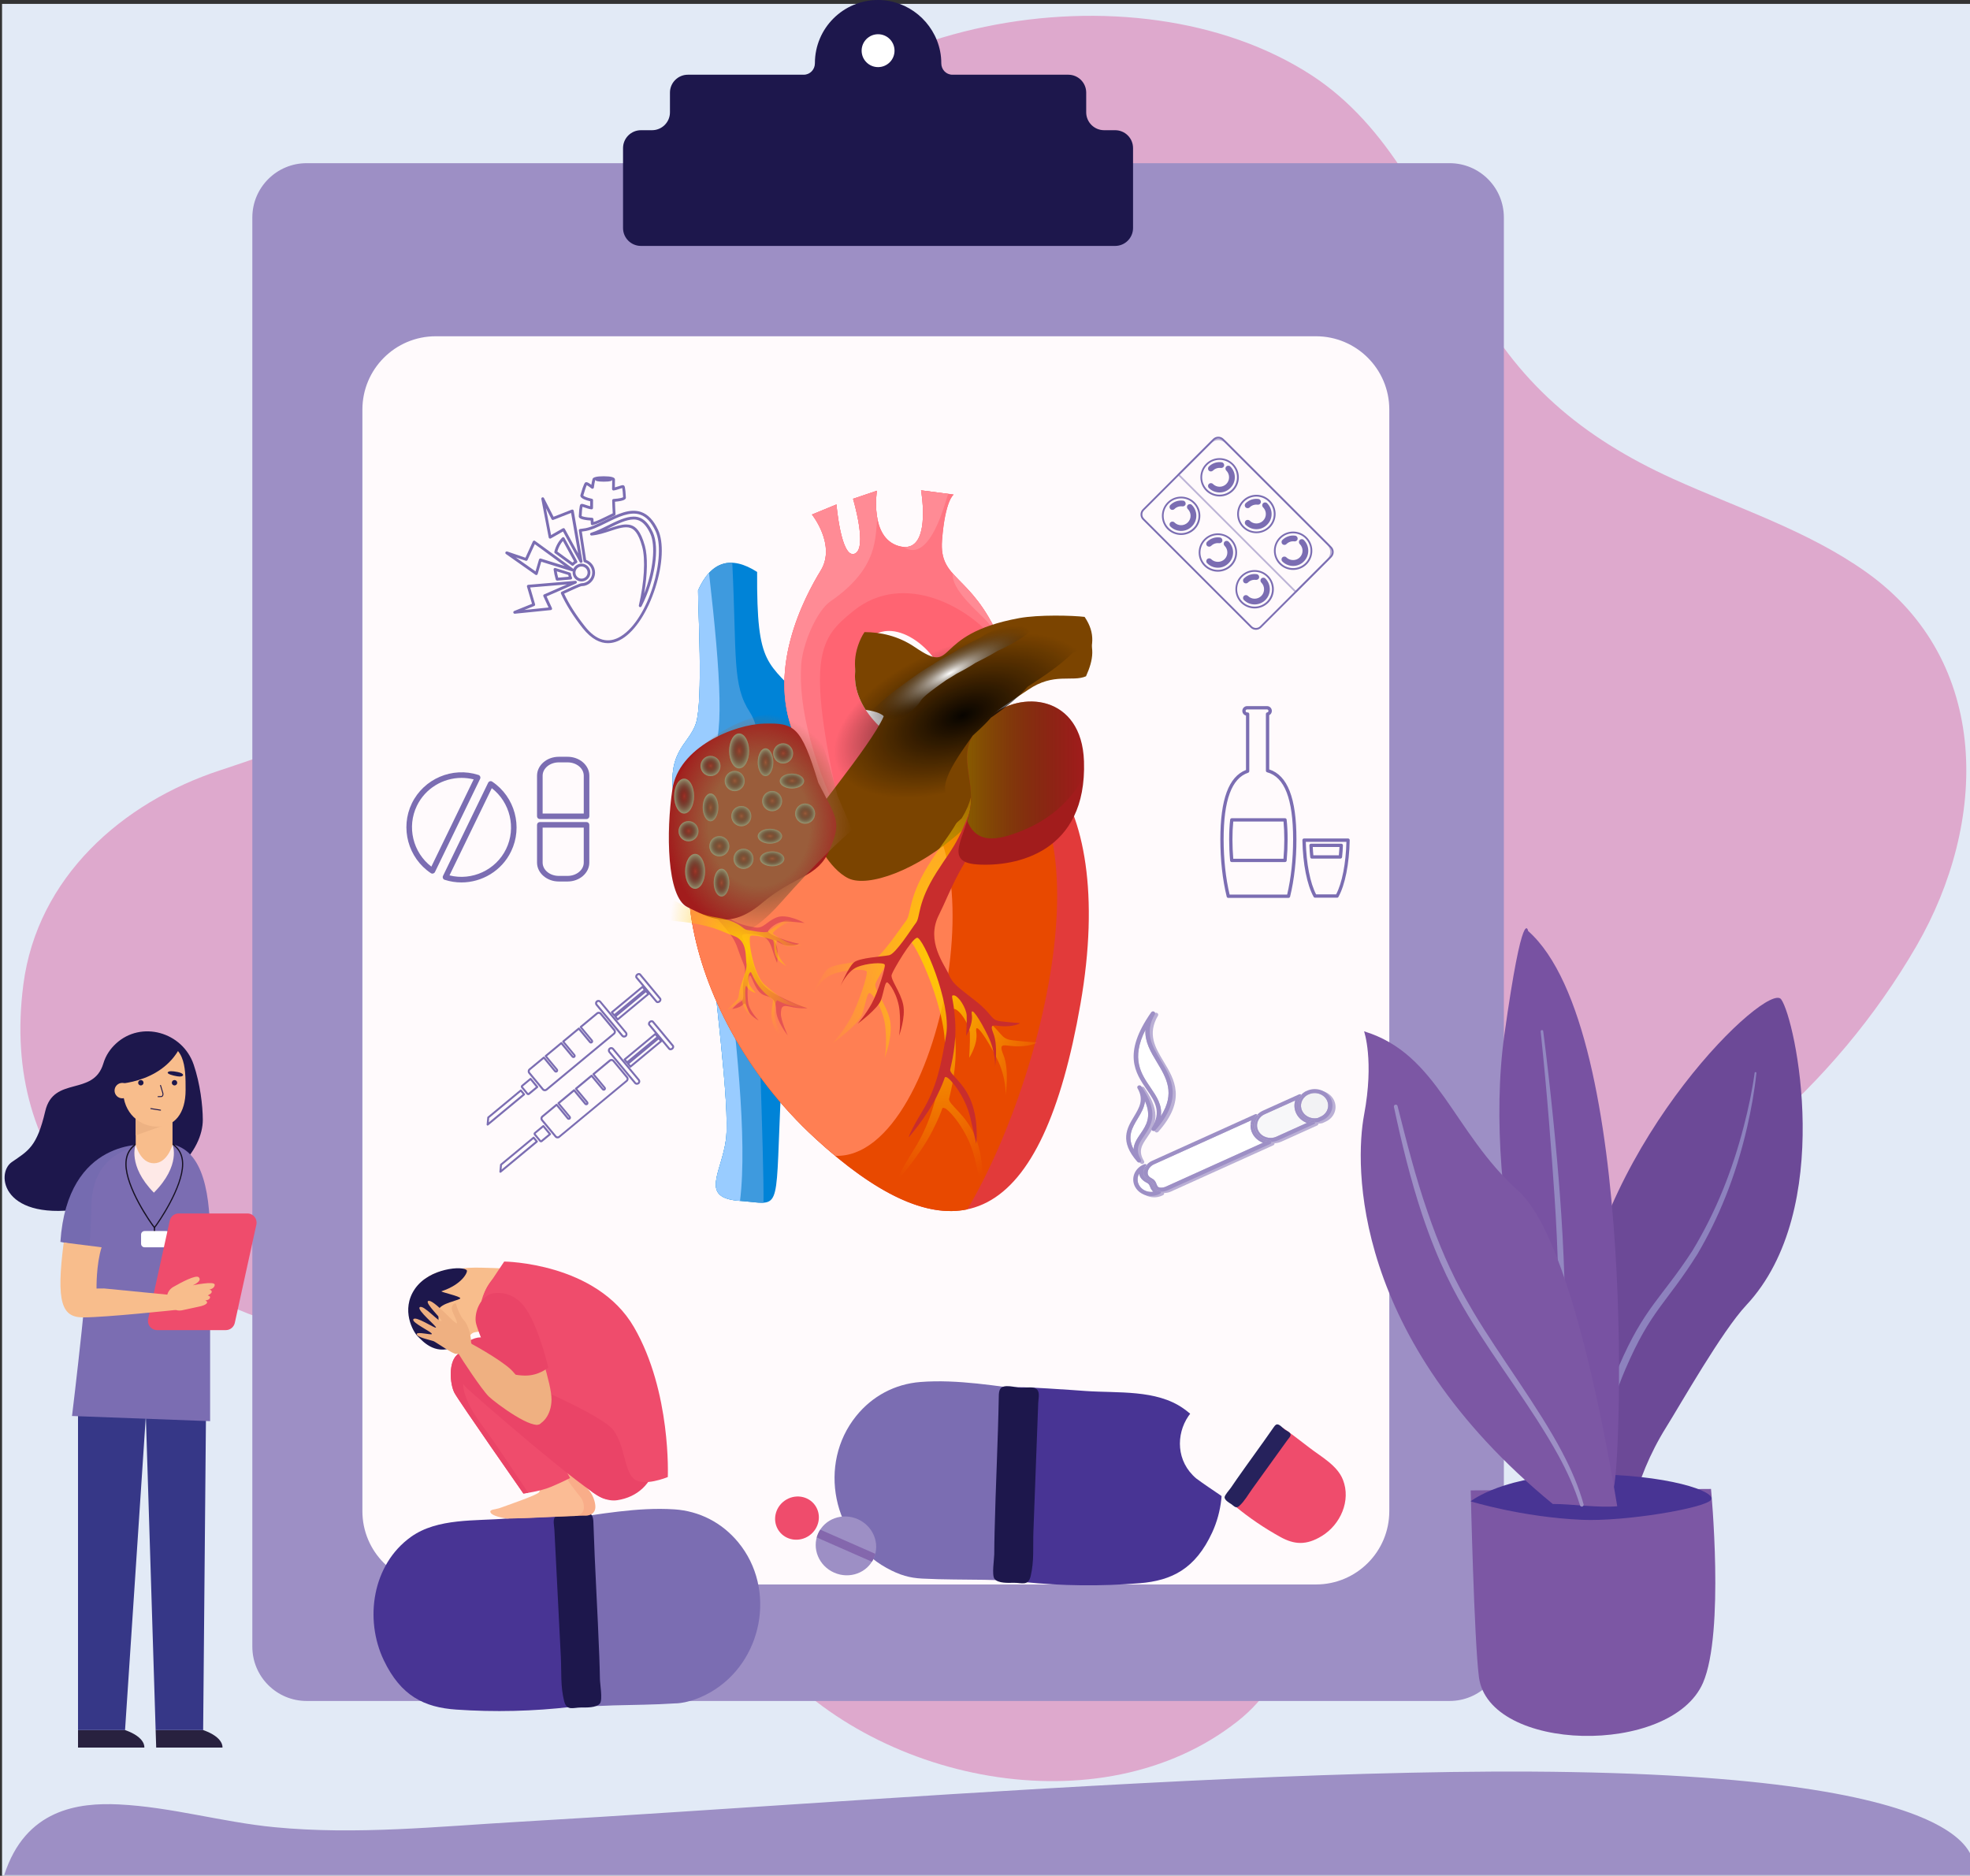 <?xml version="1.0" encoding="UTF-8"?>
<!-- Generator: Adobe Illustrator 17.0.0, SVG Export Plug-In . SVG Version: 6.00 Build 0)  -->
<svg width="503px" height="479px" enable-background="new 0 0 503 479" version="1.1" viewBox="0 0 503 479" xml:space="preserve" xmlns="http://www.w3.org/2000/svg" xmlns:xlink="http://www.w3.org/1999/xlink"><rect x="0" y="0" width="503" height="479" fill="#333333" stroke="none"/><defs><linearGradient id="linearGradient1424"><stop stop-color="#fc0" offset=".002"/><stop stop-color="#fc0" stop-opacity="0" offset="1"/></linearGradient><linearGradient id="linearGradient1387"><stop stop-color="#040403" stop-opacity="0" offset="0"/><stop stop-color="#989874" stop-opacity=".972" offset="1"/></linearGradient><radialGradient id="radialGradient1388" cx="124.57" cy="102.73" r="5.459" gradientTransform="matrix(.476 0 0 .423 170.63 142.53)" gradientUnits="userSpaceOnUse" xlink:href="#linearGradient1387"/><radialGradient id="radialGradient1395" cx="124.57" cy="102.73" r="5.459" gradientTransform="matrix(.581 0 0 .311 178.75 -219.08)" gradientUnits="userSpaceOnUse" xlink:href="#linearGradient1387"/><radialGradient id="radialGradient1396" cx="124.57" cy="102.73" r="5.459" gradientTransform="matrix(.476 0 0 .423 182.65 131.08)" gradientUnits="userSpaceOnUse" xlink:href="#linearGradient1387"/><radialGradient id="radialGradient1397" cx="124.57" cy="102.73" r="5.459" gradientTransform="matrix(.371 0 0 .581 189.42 120.94)" gradientUnits="userSpaceOnUse" xlink:href="#linearGradient1387"/><radialGradient id="radialGradient1398" cx="124.57" cy="102.73" r="5.459" gradientTransform="matrix(.476 0 0 .73 169.49 -253.01)" gradientUnits="userSpaceOnUse" xlink:href="#linearGradient1387"/><radialGradient id="radialGradient1399" cx="124.57" cy="102.73" r="5.459" gradientTransform="matrix(.476 0 0 .423 200.97 138.52)" gradientUnits="userSpaceOnUse" xlink:href="#linearGradient1387"/><radialGradient id="radialGradient1400" cx="124.57" cy="102.73" r="5.459" gradientTransform="matrix(.476 0 0 .423 176.36 127.65)" gradientUnits="userSpaceOnUse" xlink:href="#linearGradient1387"/><radialGradient id="radialGradient1401" cx="124.57" cy="102.73" r="5.459" gradientTransform="matrix(.476 0 0 .423 178.64 145.97)" gradientUnits="userSpaceOnUse" xlink:href="#linearGradient1387"/><radialGradient id="radialGradient1402" cx="124.57" cy="102.73" r="5.459" gradientTransform="matrix(.476 0 0 .423 184.37 139.1)" gradientUnits="userSpaceOnUse" xlink:href="#linearGradient1387"/><radialGradient id="radialGradient1406" cx="124.57" cy="102.73" r="5.459" gradientTransform="matrix(.581 0 0 .311 184.47 -206.48)" gradientUnits="userSpaceOnUse" xlink:href="#linearGradient1387"/><radialGradient id="radialGradient1407" cx="124.57" cy="102.73" r="5.459" gradientTransform="matrix(.476 0 0 .423 195.24 124.79)" gradientUnits="userSpaceOnUse" xlink:href="#linearGradient1387"/><radialGradient id="radialGradient1408" cx="124.57" cy="102.73" r="5.459" gradientTransform="matrix(.371 0 0 .581 203.73 110.63)" gradientUnits="userSpaceOnUse" xlink:href="#linearGradient1387"/><radialGradient id="radialGradient1409" cx="124.57" cy="102.73" r="5.459" gradientTransform="matrix(.476 0 0 .73 183.8 -242.7)" gradientUnits="userSpaceOnUse" xlink:href="#linearGradient1387"/><radialGradient id="radialGradient1410" cx="124.57" cy="102.73" r="5.459" gradientTransform="matrix(.476 0 0 .423 192.38 135.66)" gradientUnits="userSpaceOnUse" xlink:href="#linearGradient1387"/><linearGradient id="linearGradient1411" x1="364.9" x2="500.81" y1="-185.59" y2="-185.59" gradientUnits="userSpaceOnUse"><stop stop-color="#885a00" offset="0"/><stop stop-color="#432c00" stop-opacity="0" offset="1"/></linearGradient><radialGradient id="radialGradient1413" cx="112.98" cy="-149.53" r="94.112" gradientTransform="matrix(1.145 0 0 1.26 -5.669 61.401)" gradientUnits="userSpaceOnUse"><stop stop-color="#9a5d3b" offset=".546"/><stop stop-color="#9a5d3b" stop-opacity="0" offset="1"/></radialGradient><radialGradient id="radialGradient1416" cx="124.57" cy="102.73" r="5.459" gradientTransform="matrix(.581 0 0 .311 179.32 -224.23)" gradientUnits="userSpaceOnUse" xlink:href="#linearGradient1387"/><radialGradient id="radialGradient1417" cx="124.57" cy="102.73" r="5.459" gradientTransform="matrix(.476 0 0 .423 184.94 148.83)" gradientUnits="userSpaceOnUse" xlink:href="#linearGradient1387"/><radialGradient id="radialGradient1418" cx="124.57" cy="102.73" r="5.459" gradientTransform="matrix(.371 0 0 .581 192.28 138.11)" gradientUnits="userSpaceOnUse" xlink:href="#linearGradient1387"/><radialGradient id="radialGradient1419" cx="124.57" cy="102.73" r="5.459" gradientTransform="matrix(.476 0 0 .73 172.35 -270.18)" gradientUnits="userSpaceOnUse" xlink:href="#linearGradient1387"/><radialGradient id="radialGradient1426" cx="328.78" cy="9.376" r="169.43" gradientTransform="matrix(.877 0 0 1.474 43.971 -4.44)" gradientUnits="userSpaceOnUse" xlink:href="#linearGradient1424"/><radialGradient id="radialGradient1427" cx="328.78" cy="9.376" r="169.43" gradientTransform="matrix(-.32 .254 .376 .463 205.84 -81.812)" gradientUnits="userSpaceOnUse" xlink:href="#linearGradient1424"/><radialGradient id="radialGradient1479" cx="302.52" cy="164.57" r="37.493" gradientTransform="matrix(1 0 0 .893 0 17.588)" gradientUnits="userSpaceOnUse"><stop stop-color="#080400" offset="0"/><stop stop-color="#080400" stop-opacity="0" offset=".617"/></radialGradient><radialGradient id="radialGradient1482" cx="302.52" cy="164.57" r="37.493" gradientTransform="matrix(1 0 0 .893 0 17.588)" gradientUnits="userSpaceOnUse"><stop stop-color="#fff" offset="0"/><stop stop-color="#080400" stop-opacity="0" offset="1"/></radialGradient></defs>
<g transform="translate(.523 .995)">
	<rect width="503" height="479" fill="#e2eaf6"/>
</g>

	<path d="m70.85 338.14c-40.16-13.32-70.93-40.41-64.88-86.78 3.56-27.28 25.17-46.47 50.3-54.68 31.36-10.25 63.65-24.28 85.79-49.66 23.72-27.19 23.43-63.54 40.16-94.07 26.53-48.42 107.28-63.32 152.73-33.69 19.78 12.9 29.83 35.38 40.38 55.6 11.83 22.68 28.45 36.79 51.82 47.4 16.68 7.57 34.46 13.24 49.39 23.86 32.03 22.79 31.07 63.91 12.75 95.52-20.8 35.88-54.1 64.36-92.79 79.34-28.43 11.01-79.6 24.13-73.93 64.58 1.49 10.63 7.44 20.65 6.64 31.35-0.66 8.92-6.09 16.98-13.1 22.54-35.16 27.86-93.86 15.42-120.93-17.7-18.05-22.09-26.56-53.43-51.64-67.02-21.76-11.79-49.31-8.83-72.69-16.59z" fill="#dea9cd"/>
	
		<path d="m370.12 434.36h-291.83c-7.65 0-13.86-6.2-13.86-13.86v-364.97c0-7.65 6.21-13.86 13.86-13.86h291.83c7.65 0 13.86 6.2 13.86 13.86v364.97c0 7.65-6.2 13.86-13.86 13.86z" fill="#9d8fc5"/>
		<path d="m284.74 33.25h-2.82c-2.53 0-4.58-2.05-4.58-4.57v-5.03c0-2.53-2.05-4.57-4.57-4.57h-29.59c-1.6 0-2.85-1.32-2.84-2.92 0-1.01-0.09-2.05-0.3-3.1-1.51-7.5-8.19-13.06-15.84-13.06-8.91 0-16.13 7.22-16.13 16.13v0.03c0 1.6-1.25 2.92-2.85 2.92h-29.58c-2.53 0-4.58 2.05-4.58 4.57v5.03c0 2.53-2.05 4.57-4.58 4.57h-2.82c-2.53 0-4.58 2.05-4.58 4.57v20.41c0 2.53 2.05 4.57 4.58 4.57h121.06c2.53 0 4.58-2.05 4.58-4.57v-20.4c0.01-2.53-2.04-4.58-4.56-4.58z" fill="#1d174c"/>
		<path d="m336.01 404.61h-224.75c-10.34 0-18.73-8.38-18.73-18.72v-281.3c0-10.34 8.38-18.72 18.73-18.72h224.74c10.34 0 18.73 8.38 18.73 18.72v281.3c0 10.34-8.38 18.72-18.72 18.72z" fill="#fffafc"/>
		<circle cx="224.2" cy="12.94" r="4.2" fill="#fff"/>
	
	
		<path d="m445.86 333.31c-6.21 6.64-16.73 25.22-20.4 31.09-4.32 6.91-6.94 13.73-8.51 19.83-1.3 0.15-2.65 0.29-4.02 0.42-2.43 0.21-5.29 0.07-8.11-0.12-1.7-8.55-2.88-20.23-2.72-36.16 0.04-3.63 0.31-7.24 0.79-10.81 6.34-47.03 48.47-87.07 51.89-82.38 3.68 5.04 13.95 53.7-8.92 78.13z" clip-rule="evenodd" fill="#6c4997" fill-rule="evenodd"/>
		
			<path d="m436.87 380.22s3.53 36.65-2.04 49.5c-8.16 18.83-54.76 17.81-57.22-1.49-1.23-9.59-2.09-47.64-2.09-47.64l61.35-0.37z" clip-rule="evenodd" fill="#7c57a4" fill-rule="evenodd"/>
			<path d="m436.87 383.02c1.59-2.11-11.09-6.57-31.96-6.57s-29.41 6.93-29.41 6.93 12.99 4.04 28.42 4.72c11.02 0.48 31.37-2.97 32.95-5.08z" clip-rule="evenodd" fill="#483494" fill-rule="evenodd"/>
			<path d="m448.46 274.01c-0.48 4.64-1.32 9.22-2.35 13.77-3 13.02-7.44 23.51-12.71 32.48-8.04 12.79-11.81 14.11-18.36 29.32-4.43 10.28-6.53 20.65-6.88 26.54v0.03c-0.03 0.45-0.41 0.79-0.86 0.76-0.44-0.03-0.78-0.4-0.76-0.84 0.18-4.42 1.56-14.93 6.82-27.21 6.41-14.92 10.99-17.49 18.72-29.4 6.05-9.96 10.25-20.57 13.17-31.89 1.16-4.48 2.14-9.02 2.76-13.6v-0.01c0.02-0.12 0.13-0.21 0.25-0.19 0.13 0.01 0.21 0.12 0.2 0.24z" fill="#8d82be"/>
			<path d="m411.85 380.12c1.79 1.19 6.95-117.06-21.67-142.38 0 0-1.31-7.52-6.08 26.58-5.83 41.62 9.35 103.63 27.75 115.8z" clip-rule="evenodd" fill="#7852a2" fill-rule="evenodd"/>
			<path d="m394.03 263.32c1.76 13.61 3.49 31.07 4.26 41.84 0.53 6.99 0.91 14 1.14 21.02 0.21 7.02 0.27 14.06-0.51 21.12-0.05 0.45-0.45 0.77-0.9 0.72-0.44-0.05-0.76-0.44-0.72-0.88v-0.04c0.47-5.31 0.77-7.11 0.57-20.88-0.17-6.99-0.5-13.98-0.97-20.96-0.75-11.01-1.79-25.34-3.52-41.86-0.02-0.18 0.11-0.34 0.29-0.35 0.18-0.03 0.34 0.1 0.36 0.27z" fill="#9388c1"/>
			<path d="m412.93 384.64c-2.43 0.21-5.29 0.07-8.11-0.12-3.01-0.21-5.99-0.48-8.35-0.46-51.58-42.38-50.55-86.73-48.18-99.37 2.61-13.9 0-21.33 0-21.33 18.95 5.77 22.58 25.62 39.39 40.76 5.92 5.34 11.05 18.55 15.22 33.44 4.6 16.46 8.03 34.96 10.03 47.08z" clip-rule="evenodd" fill="#7c57a4" fill-rule="evenodd"/>
			<path d="m356.84 282.44c2.29 9.11 4.62 18.3 7.7 27.15 2.59 7.62 5.93 15.53 9.94 22.47 0.57 1.02 1.16 2.03 1.76 3.04 6.63 11.16 16.69 24.37 22.7 35.87 2.2 4.2 4.12 8.58 5.4 13.17 0.07 0.25-0.08 0.51-0.33 0.58s-0.5-0.07-0.58-0.31c-1.38-4.47-3.33-8.74-5.59-12.85-6.7-12.16-15.87-23.77-22.98-35.64-3.3-5.5-7.5-13.07-11.77-25.85-2.97-8.94-5.21-18.21-7.18-27.42-0.05-0.26 0.11-0.51 0.36-0.56 0.26-0.06 0.51 0.1 0.57 0.35z" fill="#9d8fc5"/>
		
	
	
		<path d="m49.44 271.83c-2.84-8.32-13.4-11.3-19.85-5.32-1.4 1.3-2.58 2.96-3.21 5.08-2.55 8.48-12.7 3.04-14.83 12.17-2.14 9.13-4.33 10.08-8.54 12.99s-2.49 15.6 19.16 11.75c21.66-3.86 29.61-14.95 29.61-22.54-0.01-3.66-0.68-9.26-2.34-14.13z" fill="#1d174c"/>
		<path d="m51.87 441.79h-12.13l0.14 4.47h16.92c0-0.01 0.43-2.59-4.93-4.47z" fill="#28213f"/>
		<polygon points="37.11 357.49 39.74 441.79 51.87 441.79 52.63 357.05" fill="#363787"/>
		<path d="m31.93 441.79h-12.01v4.47h16.93c0-0.01 0.44-2.59-4.92-4.47z" fill="#28213f"/>
		<path d="m37.51 357.49-17.59-3.45v52.3 35.45h12.01l5.58-84.3z" fill="#363787"/>
		<path d="m15.42 317.13c6.37 1.23 11.76 2.27 19.22 3.72l2.87-28.56s-20.3-1.97-22.09 24.84z" fill="#756bb0"/>
		<path d="m53.65 316.19c0-13.26-2.45-24.18-11.85-24.18s-18.47 3.5-18.47 16.4-4.94 53.18-4.94 53.18l35.26 1.32v-46.72z" fill="#7b6db2"/>
		
			<path d="m39.44 313.71-0.12-0.14c-0.75-0.86-7.32-10.14-7.32-16.31 0-5.94 5.97-6.63 7.2-6.71v-0.01h0.16c0.76 0.03 7.43 0.48 7.43 6.72 0 6.13-6.53 15.5-7.24 16.31zm-0.05-22.85h-0.02c-0.72 0.03-7.05 0.45-7.05 6.4 0 5.83 5.98 14.5 7.12 15.96 1.12-1.44 7.04-10.17 7.04-15.96 0-5.87-6.22-6.36-7.09-6.4z" fill="#171122"/>
		
		
			<rect x="39.28" y="313.47" width=".32" height="1.32" fill="#171122"/>
		
		<path d="m39.35 297.44c-2.6 0-4.7-2.11-4.7-4.7v-8.07h9.4v8.07c0 2.6-2.11 4.7-4.7 4.7z" fill="#f8bd8c"/>
		<path d="m34.64 292.26s1.13 4.79 4.65 4.79 4.77-4.79 4.77-4.79 2.23 5.29-4.77 12.3c-6.81-6.94-4.65-12.3-4.65-12.3z" fill="#fee9e7"/>
		<path d="m42.43 318.51h-5.51c-0.5 0-0.9-0.4-0.9-0.9v-2.35c0-0.5 0.4-0.9 0.9-0.9h5.51c0.5 0 0.9 0.4 0.9 0.9v2.35c0 0.5-0.41 0.9-0.9 0.9z" fill="#fff"/>
		<path d="m57.67 339.66h-17.56c-1.49 0-2.6-1.38-2.28-2.84l5.51-25.11c0.23-1.07 1.18-1.84 2.28-1.84h17.56c1.49 0 2.6 1.38 2.28 2.84l-5.51 25.11c-0.24 1.07-1.19 1.84-2.28 1.84z" fill="#ef4c6c"/>
		<path d="m24.65 329.04s-0.12-6.09 1.29-10.53l-9.67-1.22c-2 15.41-0.46 19.12 4.97 19.12 5.91 0 23.62-1.9 23.62-1.9l-1.43-3.84-16.86-1.65z" fill="#f8bd8c"/>
		<path d="m54.82 328.06c-0.03-1.01-5.59 0.16-5.59 0.16s2.54-1.08 1.51-2.06c-0.71-0.68-4.34 1.24-6.52 2.49-1.03 0.59-1.65 1.7-1.61 2.88 0.06 2.02 1.93 3.48 3.9 3.06 1.72-0.37 3.54-0.77 4.35-0.94 1.73-0.36 2.62-1.04 1.57-1.58 1.22-0.03 1.66-1.09 0.64-1.24 0-0.13 1-0.44 0.99-0.96s-0.65-0.53-0.65-0.53 1.44-0.28 1.41-1.28z" fill="#f8bd8c"/>
		<polygon points="44.05 286.57 34.65 284.19 34.64 289.78 34.64 289.94" fill="#edb283"/>
		<path d="m47.39 278.35c0 5.98-2.81 9.35-7.22 9.35s-8.75-3.37-8.75-9.35 0-12.27 7.98-12.27c7.99 0.01 7.99 6.29 7.99 12.27z" fill="#f8bd8c"/><g fill="#1d174c">
		<path d="m35.27 276.49c0 0.38 0.31 0.69 0.69 0.69s0.69-0.31 0.69-0.69-0.31-0.69-0.69-0.69-0.69 0.31-0.69 0.69z"/>
		<path d="m43.87 276.49c0 0.38 0.31 0.69 0.69 0.69s0.69-0.31 0.69-0.69-0.31-0.69-0.69-0.69-0.69 0.31-0.69 0.69z"/>
		<path d="m28.35 276.89s12.66 0.34 17.71-9.58c-11.05-5.63-18.33 2.9-17.71 9.58z"/>
		</g><circle cx="31.22" cy="278.5" r="1.97" fill="#f8bd8c"/>
		
			<path d="m40.36 280.16c-0.06 0-0.12-0.05-0.12-0.12 0-0.06 0.05-0.12 0.12-0.12l0.8-0.01c0.12 0 0.19-0.07 0.23-0.13 0.12-0.16 0.14-0.41 0.06-0.66l-0.58-1.92c-0.02-0.06 0.02-0.13 0.08-0.15s0.13 0.02 0.15 0.08l0.58 1.92c0.1 0.32 0.06 0.66-0.1 0.87-0.1 0.14-0.25 0.22-0.42 0.22l-0.8 0.02z" fill="#1d174c"/>
		
		
			<path d="m40.99 283.61h-0.02c-0.24-0.04-2.34-0.36-2.5-0.41-0.06-0.02-0.1-0.08-0.08-0.15 0.02-0.06 0.08-0.1 0.15-0.08 0.11 0.03 1.57 0.26 2.47 0.4 0.06 0.01 0.11 0.07 0.1 0.13-0.01 0.07-0.06 0.11-0.12 0.11z" fill="#1d174c"/>
		
		<path d="m45.02 274.8s1.62 0.37 1.73-0.29c0 0 0.06-0.45-1.35-0.75-1.42-0.3-2.38-0.3-2.57 0.1s1.42 0.82 2.19 0.94z" fill="#1d174c"/>
		<path d="m37.1 274.36s-1.68 0.45-1.82-0.25c0 0-0.08-0.47 1.39-0.83s2.48-0.39 2.7 0.02c0.2 0.43-1.48 0.92-2.27 1.06z" fill="#1d174c"/>
	
	<path d="m1.08 478.81h502.43s12.64-24.24-102.07-26.29c-13.72-0.25-27.45-0.13-41.17 0.16-15.19 0.32-30.38 0.87-45.56 1.55-15.92 0.71-31.83 1.56-47.74 2.48-15.9 0.92-31.81 1.93-47.71 2.96-15.15 0.98-30.31 1.99-45.46 2.98-13.66 0.89-27.33 1.76-41 2.55-20.92 1.2-41.82 3.42-62.76 1.39-13.25-1.28-26.37-5.16-39.66-5.81-10.39-0.51-23.9 1.2-29.3 18.03z" fill="#9d8fc5"/>
	
	<path d="m172.36 434.98c-5.24 0.35-10.5 0.36-15.74 0.51-1.29 0.04-2.57 0.12-3.86 0.15-1.38 0.03-1.4-0.02-1.56-1.32-0.17-1.39-0.14-2.84-0.21-4.24-0.5-10.02-1.01-20.04-1.52-30.06-0.19-3.71-0.43-7.43-0.56-11.15-0.06-1.57 0.24-1.66 1.89-1.91 2.36-0.35 4.73-0.69 7.1-0.96 4.73-0.55 9.51-0.88 14.27-0.57 6.41 0.42 12.15 3.39 16.27 8.35 9.97 12.01 6.29 30.77-7.12 38.4-5.17 2.93-8.96 2.8-8.96 2.8z" fill="#7b6db2"/>
	<path d="m150.25 435.39c-1.42 0-2.88 0.3-4.3 0.47-9.78 1.14-19.66 1.38-29.48 0.7-8.09-0.56-14.1-3.43-18.48-12.6-5.03-10.55-2.88-24.48 6.94-31.5 6.79-4.86 16.45-4.01 24.54-4.69 1.22-0.1 18.38-1.59 18.41-1.08 0.07 1.35 0.14 2.7 0.2 4.04 0.45 8.92 0.9 17.83 1.35 26.75 0.16 3.1 0.3 6.19 0.45 9.29 0.14 2.65 0.88 6.04 0.37 8.62z" fill="#483494"/>
	<path d="m153.2 434.97c-0.9 1.19-3.55 1.05-4.85 1.06-2.02 0-3.65 0.96-4.31-1.64-0.96-3.8-0.65-7.42-0.84-11.27-0.4-7.84-0.79-15.67-1.19-23.51-0.15-3.01-0.3-6.01-0.46-9.02-0.04-0.87-0.43-2.39 0.13-3.21 0.8-1.17 3.03-0.55 4.23-0.63 1.3-0.09 4.37-1.13 5.2 0.2 0.36 0.57 0.39 1.27 0.41 1.94 0.36 11.39 1.08 22.74 1.5 34.13 0.07 1.92 0.13 3.84 0.16 5.76 0.02 1.25 0.72 5.18 0.03 6.17 0 0 0 0.01-0.01 0.02z" fill="#1d174c"/>
	<path d="m235.45 403.11c5.31 0.28 10.64 0.22 15.95 0.31 1.3 0.02 2.61 0.09 3.91 0.1 1.4 0.01 1.42-0.04 1.56-1.36 0.15-1.41 0.11-2.87 0.16-4.3 0.38-10.16 0.76-20.31 1.14-30.47 0.14-3.76 0.34-7.53 0.42-11.3 0.04-1.59-0.26-1.68-1.94-1.91-2.4-0.32-4.8-0.63-7.2-0.88-4.8-0.49-9.65-0.77-14.47-0.39-6.49 0.51-12.27 3.6-16.36 8.67-9.94 12.3-5.97 31.24 7.71 38.79 3.48 1.93 6 2.57 9.12 2.74z" fill="#7b6db2"/>
	<path d="m256.91 403.56c1.44-0.02 2.91 0.26 4.34 0.41 9.89 1.03 19.87 1.13 29.77 0.32 8.16-0.67 14.19-3.65 18.49-12.96 4.94-10.72 2.59-24.75-7.42-31.71-6.92-4.82-16.66-3.84-24.84-4.41-1.23-0.09-18.57-1.37-18.6-0.85l-0.15 4.08c-0.34 9.01-0.68 18.01-1.01 27.02-0.12 3.13-0.22 6.25-0.33 9.38-0.09 2.7-0.79 6.12-0.25 8.72z" fill="#483494"/>
	<path d="m253.93 403.18c0.92 1.19 3.6 1.02 4.91 1 2.04-0.02 3.7 0.92 4.32-1.71 0.92-3.85 0.56-7.5 0.7-11.39 0.3-7.92 0.59-15.83 0.89-23.74 0.11-3.04 0.23-6.07 0.34-9.11 0.03-0.88 0.41-2.42-0.17-3.24-0.82-1.17-3.06-0.52-4.27-0.59-1.31-0.07-4.43-1.09-5.25 0.27-0.35 0.58-0.37 1.29-0.38 1.97-0.21 11.5-0.8 22.97-1.07 34.47-0.05 1.94-0.08 3.88-0.09 5.82-0.01 1.26-0.66 5.24 0.05 6.22 0.01 0.01 0.01 0.02 0.02 0.03z" fill="#1d174c"/>
	<path d="m305.45 377.55c2.01 1.5 4.11 2.86 6.17 4.28 0.5 0.35 1 0.71 1.51 1.06 0.54 0.37 0.57 0.35 0.97-0.13 0.43-0.51 0.79-1.1 1.18-1.64 2.79-3.88 5.59-7.76 8.38-11.64 1.04-1.44 2.09-2.86 3.11-4.31 0.43-0.61 0.33-0.73-0.26-1.25-0.85-0.75-1.71-1.5-2.59-2.22-1.75-1.44-3.58-2.81-5.56-3.92-5.17-2.88-11.58-1.12-14.92 3.84-3.19 4.69-3.15 11.58 2.01 15.93z" fill="#fffafc"/>
	<path d="m313.74 383.31c0.57 0.37 1.07 0.86 1.59 1.29 3.6 2.98 7.49 5.62 11.58 7.88 3.55 1.96 6.62 2.2 10.62-0.26 4.73-2.91 7.46-9.02 5.36-14.35-1.46-3.69-5.53-5.84-8.58-8.2-0.46-0.35-6.92-5.37-7.06-5.18-0.38 0.52-0.75 1.04-1.12 1.56-2.48 3.44-4.96 6.88-7.44 10.32-0.86 1.2-1.72 2.39-2.58 3.59-0.74 1.03-1.9 2.19-2.37 3.35z" fill="#ef4c6c"/>
	<path d="m312.67 382.39c0.05 0.71 1.14 1.34 1.66 1.67 0.8 0.52 1.21 1.32 2.14 0.46 1.36-1.27 2.17-2.79 3.24-4.28 2.18-3.02 4.36-6.05 6.53-9.07 0.84-1.16 1.67-2.32 2.51-3.48 0.24-0.34 0.79-0.84 0.78-1.31-0.02-0.67-1.06-1-1.52-1.34-0.5-0.37-1.45-1.58-2.13-1.26-0.29 0.14-0.48 0.41-0.66 0.67-3.08 4.45-6.3 8.79-9.4 13.22-0.52 0.75-1.04 1.5-1.55 2.26-0.33 0.49-1.62 1.88-1.6 2.45v0.01z" fill="#26225c"/>
	
		<path d="m126.19 346.46c3.95 2.87 8.22 8.13 13.23 16.64 5.24 8.89 7.02 12.44 8.18 13.9 1.16 1.47 2.33 2.94 2.24 3.34-0.09 0.41-6.18 2.02-7.33 0.82-1.15-1.21-5.89-6.97-8.63-10-2.75-3.02-12.7-14.38-14.55-16.59-2.53-3.03-2.36-8.78-0.89-10.15 1.49-1.35 6.13 0.87 7.75 2.04z" fill="#f9ad89"/>
		<path d="m149.52 379.52c0.56 0.73 2.09 2.04 2.46 4.72s-2.09 2.87-2.7 2.8-16.31 0.75-16.9 0.66c-1.13-0.18-3.69-0.64-4.18-1.52s1.31-0.78 2.46-1.22 9.33-3.21 9.89-3.97-0.07-1.89-0.07-1.89l8.26 1.06z" fill="#f9ad89"/>
		<path d="m124.42 341.98c1.86 1.06 9.58 6.51 13.13 14.22s9.51 18.63 9.51 18.63-2.18 1.13-4.94 2.28-6.98 1.67-6.98 1.67-16.42-23.51-17.6-25.7c-1.17-2.2-1.69-8.25 1.04-10 2.73-1.74 4.42-1.91 5.84-1.1z" fill="#ea4467"/>
		<path d="m123.08 339.75c0.31-0.22 0.5-0.68 0.3-1-0.29 0.19-0.63 0.34-0.98 0.4 0.07 0.27 0.16 0.53 0.27 0.8 0.15-0.06 0.29-0.12 0.41-0.2z" fill="#f8bd8c"/>
		<path d="m128.86 323.94c-3.1-0.17-9.63-0.46-11.01 0.07-0.18 0.07-0.36 0.14-0.54 0.22-0.49-0.03-0.99-0.03-1.52-0.02-3.82 0.11-9.02 1.68-11.05 7.87s4.39 11.38 7.96 12.16c1.84 0.4 3.67-0.19 5.18-1.25 0.57-0.4 1.09-0.86 1.57-1.36 0.52-0.54 0.85-1.16 1.62-1.38 0.5-0.15 1.11-0.14 1.62-0.31-0.11-0.27-0.2-0.53-0.27-0.8-0.08 0.01-0.15 0.03-0.23 0.04 0.08-0.02 0.15-0.06 0.21-0.11-1.48-5.49 3.67-10.39 6.46-15.13z" fill="#f8bd8c"/>
		<path d="m115.74 344.08s-4.61-2.2-3.66-9.63c0.2-1.6 5.28-2.42 5.44-2.9 0.18-0.52-5.29-1.65-4.77-1.82 5.3-1.76 6.7-4.89 6.45-5.31-0.77-1.27-9.57-0.66-13.26 4.7s-0.43 11.06 0.74 12.15c1.15 1.09 4.15 4.76 9.06 2.81z" fill="#1d174c"/>
		<path d="m124.69 349.06c3.95 2.87 8.22 8.13 13.23 16.64 5.24 8.89 7.02 12.44 8.18 13.9 1.16 1.47 2.33 2.94 2.24 3.34-0.09 0.41-6.18 2.02-7.33 0.82s-5.89-6.97-8.63-9.99c-2.75-3.02-12.7-14.38-14.55-16.59-2.53-3.03-2.36-8.78-0.89-10.15 1.49-1.37 6.13 0.85 7.75 2.03z" fill="#fbbc95"/>
		<path d="m157.62 383.09c-5.38 0.84-12.13-6.2-11.55-12.16 0.58-5.97 4.4-11.76 2.83-13.31s-18.97-11.08-21.69-13.9c-2.73-2.82-4.68-9.1-3.8-12.56s3.57-6.99 8.3-7.17 21.55 1.91 29.93 15.71 7.51 28.14 6.11 33.74c-1.41 5.6-5.02 8.86-10.13 9.65z" fill="#ea4467"/>
		<path d="m145.81 380.24c0.56 0.73 2.87 1.4 3.24 4.09 0.37 2.68-2.09 2.87-2.7 2.8s-16.31 0.75-16.9 0.66c-1.14-0.18-3.69-0.64-4.18-1.52s1.31-0.78 2.46-1.22 9.33-3.21 9.89-3.97-0.07-1.89-0.07-1.89l8.26 1.05z" fill="#fbbc95"/>
		<path d="m122.92 344.58c1.85 1.06 9.58 6.51 13.13 14.22 3.55 7.7 9.51 18.63 9.51 18.63s-2.18 1.13-4.94 2.28-6.98 1.68-6.98 1.68-16.42-23.51-17.6-25.7c-1.17-2.2-1.69-8.25 1.04-10 2.73-1.76 4.41-1.93 5.84-1.11z" fill="#ef4c6c"/>
		<path d="m160.85 372.39c0.47-4.32-2.19-10.1-5.82-12.68-3.62-2.58-29.1-15.64-31.42-15.55-2.33 0.09-4.95-0.12-6.65 2.87s1.02 6.26 2.39 7.59c1.37 1.34 30.15 26.49 34.76 28.02 3.82 1.27 6.32-6.38 6.74-10.25z" fill="#ea4467"/>
		<path d="m124.35 328.73 4.39-6.58s23.55 0.22 33.13 16.75 8.64 38.28 8.64 38.28-6.42 2.68-8.81 0.33c-2.4-2.35-2.07-8.2-5.08-12.3-3.01-4.09-25.05-13.2-25.05-13.2s-13.79-11.87-7.22-23.28z" fill="#ef4c6c"/>
		<path d="m126.1 330.56c-2.28 0.26-4.82 3.21-4.09 6.61s7.97 18.95 8.96 21.13 4.85 5.66 6.16 5.51c1.3-0.15 3.64-2.35 3.69-6.39 0.05-4.03-3.91-15.48-4.8-17.66-0.88-2.19-3.19-9.96-9.92-9.2z" fill="#efb081"/>
		<path d="m134.87 381.2c-0.75 0.12-1.23 0.19-1.23 0.19s-16.42-23.51-17.6-25.7c-1.17-2.2-1.69-8.25 1.04-10 2.72-1.75 4.41-1.91 5.84-1.1 0.77 0.44 2.55 1.64 4.62 3.43l-9.28 5.41s-0.42 3.75 5.42 11.33c2.04 2.65 10.3 15.08 11.19 16.44z" fill="#ea4467"/>
		<path d="m124.9 330.58c1.19-0.62 6.06-1.32 9.44 3.71s5.65 14.92 5.65 14.92-2.36 2.13-6.03 2.06-7.8-1.61-7.8-1.61-4.31-9.85-4.66-11.96c-0.35-2.1 0.61-5.65 3.4-7.12z" fill="#ea4467"/>
		<path d="m138.07 363.43c0.94-1.27-4.84-11.17-7.73-13.81s-10.39-6.8-11.36-7.16-2.22-0.07-2.73 0.55c-0.52 0.63 0.09 1.37 0.82 2.66s5.97 9.24 7.74 10.95c1.79 1.72 11.64 9.01 13.26 6.81z" fill="#efb081"/>
		<path d="m121.53 345.63s-1.31-2.19-1.27-3.15c0.04-0.95-0.62-4.1-1.72-5.23-1.1-1.12-1.99-3.73-2.08-4.21s-0.96-0.06-1.11 0.87c-0.16 0.93 1.64 3.64 1.26 3.99s-6.15-6.41-7.31-5.66c-0.84 0.55 3.66 4.72 3.43 5.04-0.5 0.68-4.63-4.28-5.57-3.46-0.8 0.69 4.44 4.93 4.16 5.2-0.28 0.28-5.28-3.14-5.79-2.11-0.45 0.9 4.99 3.29 4.72 3.76-0.16 0.28-3.72-0.67-3.84-0.02-0.16 0.83 3.75 1.59 4.36 1.86s5.04 3.41 5.72 3.21c0.68-0.21 2.8 1.18 2.8 1.18l2.24-1.27z" fill="#efb081"/>
	
	<path d="m223.11 397.89c-1.65 3.75-6.17 5.44-10.12 3.7-3.94-1.73-5.76-6.2-4.11-9.96 1.66-3.78 6.19-5.43 10.12-3.7 3.96 1.74 5.75 6.22 4.11 9.96z" fill="#9d8fc5"/>
	<path d="m223.11 397.89c-0.14 0.32-0.3 0.62-0.48 0.91l-14.09-6.19c0.09-0.33 0.2-0.65 0.34-0.97 0.16-0.37 0.35-0.71 0.56-1.03l14.05 6.18c-0.09 0.36-0.22 0.73-0.38 1.1z" fill="#8467ad"/>
	<path d="m208.1 384.38c1.74 2.44 1.11 5.9-1.44 7.72s-6.03 1.29-7.77-1.15c-1.75-2.45-1.1-5.91 1.44-7.72 2.57-1.83 6.04-1.28 7.77 1.15z" fill="#ef4c6c"/>
	
		
			<g id="icon_16_">
				
					<path d="m320.67 160.83c-0.51 0-1-0.2-1.36-0.56l-27.54-27.53c-0.75-0.75-0.75-1.97 0-2.72l17.94-17.94c0.75-0.75 1.97-0.75 2.72 0l27.54 27.53c0.36 0.36 0.56 0.84 0.56 1.36 0 0.51-0.2 0.99-0.56 1.36l-17.94 17.94c-0.37 0.36-0.85 0.56-1.36 0.56zm-10.63-48.43-17.94 17.94c-0.57 0.57-0.57 1.5 0 2.07l27.54 27.53c0.55 0.55 1.52 0.55 2.07 0l17.94-17.94c0.28-0.28 0.43-0.65 0.43-1.04s-0.15-0.76-0.43-1.04l-27.54-27.53c-0.57-0.56-1.5-0.56-2.07 0.01z" fill="#7b6db2"/>
				
				
					
						<path d="m301.57 136.61c-1.26 0-2.51-0.48-3.47-1.43-1.91-1.91-1.91-5.02 0-6.93s5.02-1.91 6.94 0c0.93 0.93 1.44 2.16 1.44 3.47s-0.51 2.54-1.44 3.47c-0.95 0.94-2.21 1.42-3.47 1.42zm0-9.35c-1.14 0-2.28 0.43-3.15 1.3-1.74 1.74-1.74 4.56 0 6.29 1.74 1.74 4.56 1.73 6.29 0 1.74-1.74 1.74-4.56 0-6.29-0.86-0.87-2-1.3-3.14-1.3z" fill="#7b6db2"/>
					
					
						<path d="m299.35 130.21c-0.19 0-0.38-0.07-0.52-0.22-0.29-0.29-0.29-0.75 0-1.04 0.87-0.87 2.06-1.26 3.27-1.1 0.4 0.05 0.68 0.42 0.63 0.83-0.05 0.4-0.43 0.68-0.83 0.63-0.75-0.1-1.5 0.15-2.03 0.68-0.15 0.15-0.33 0.22-0.52 0.22z" fill="#7b6db2"/>
					
					
						<path d="m301.57 135.58c-0.99 0-1.99-0.38-2.74-1.13-0.29-0.29-0.29-0.75 0-1.04s0.75-0.29 1.04 0c0.94 0.94 2.47 0.94 3.41 0 0.46-0.46 0.71-1.06 0.71-1.71 0-0.64-0.25-1.25-0.71-1.71-0.29-0.29-0.29-0.75 0-1.04s0.75-0.29 1.04 0c0.73 0.73 1.14 1.71 1.14 2.74 0 1.04-0.4 2.01-1.14 2.74-0.76 0.78-1.75 1.15-2.75 1.15z" fill="#7b6db2"/>
					
				
				
					
						<path d="m310.96 145.99c-1.26 0-2.51-0.48-3.47-1.43-1.91-1.91-1.91-5.02 0-6.93s5.02-1.91 6.94 0c0.93 0.93 1.44 2.16 1.44 3.47s-0.51 2.54-1.44 3.47c-0.96 0.94-2.22 1.42-3.47 1.42zm0-9.35c-1.14 0-2.28 0.43-3.15 1.3-1.74 1.74-1.74 4.56 0 6.29s4.56 1.73 6.29 0c1.74-1.74 1.74-4.56 0-6.29-0.86-0.87-2-1.3-3.14-1.3z" fill="#7b6db2"/>
					
					
						<path d="m308.73 139.6c-0.19 0-0.38-0.07-0.52-0.21-0.29-0.29-0.29-0.75 0-1.04 0.86-0.86 2.06-1.27 3.27-1.1 0.4 0.05 0.68 0.42 0.63 0.83-0.05 0.4-0.43 0.68-0.83 0.63-0.76-0.1-1.5 0.15-2.03 0.68-0.14 0.13-0.33 0.21-0.52 0.21z" fill="#7b6db2"/>
					
					
						<path d="m310.96 144.97c-1.04 0-2.01-0.4-2.74-1.14-0.29-0.29-0.29-0.75 0-1.04s0.75-0.29 1.04 0c0.91 0.91 2.5 0.91 3.41 0 0.46-0.46 0.71-1.06 0.71-1.71 0-0.64-0.25-1.25-0.71-1.71-0.29-0.29-0.29-0.75 0-1.04s0.75-0.29 1.04 0c0.73 0.73 1.14 1.71 1.14 2.74 0 1.04-0.4 2.01-1.14 2.74-0.74 0.76-1.72 1.16-2.75 1.16z" fill="#7b6db2"/>
					
				
				
					
						<path d="m320.34 155.37c-1.26 0-2.51-0.48-3.47-1.43-1.91-1.91-1.91-5.02 0-6.93 0.93-0.93 2.16-1.44 3.47-1.44s2.54 0.51 3.47 1.44 1.44 2.16 1.44 3.47-0.51 2.54-1.44 3.47c-0.96 0.94-2.21 1.42-3.47 1.42zm0-9.35c-1.19 0-2.31 0.46-3.15 1.3-1.74 1.73-1.74 4.56 0 6.29s4.56 1.73 6.29 0c0.84-0.84 1.3-1.96 1.3-3.15s-0.46-2.31-1.3-3.15c-0.83-0.83-1.95-1.29-3.14-1.29z" fill="#7b6db2"/>
					
					
						<path d="m318.12 148.98c-0.19 0-0.38-0.07-0.52-0.22-0.29-0.29-0.29-0.75 0-1.04 0.86-0.86 2.06-1.27 3.27-1.1 0.4 0.05 0.68 0.42 0.63 0.83-0.05 0.4-0.43 0.68-0.83 0.63-0.76-0.1-1.5 0.15-2.03 0.68-0.15 0.15-0.34 0.22-0.52 0.22z" fill="#7b6db2"/>
					
					
						<path d="m320.34 154.35c-0.99 0-1.99-0.38-2.74-1.13-0.29-0.29-0.29-0.75 0-1.04s0.75-0.29 1.04 0c0.94 0.94 2.47 0.94 3.41 0s0.94-2.47 0-3.41c-0.29-0.29-0.29-0.75 0-1.04s0.75-0.29 1.04 0c1.51 1.51 1.51 3.98 0 5.49-0.76 0.75-1.75 1.13-2.75 1.13z" fill="#7b6db2"/>
					
				
				<g opacity=".5">
					
						<path d="m330.84 151.36c-0.06 0-0.12-0.02-0.16-0.07l-29.93-29.93c-0.09-0.09-0.09-0.23 0-0.32l8.23-8.23c1.16-1.16 3.04-1.16 4.2 0l26.05 26.05c0.56 0.56 0.87 1.31 0.87 2.1s-0.31 1.54-0.87 2.1l-8.23 8.24c-0.04 0.04-0.1 0.06-0.16 0.06zm-29.61-30.15 29.61 29.61 8.07-8.07c0.48-0.48 0.74-1.11 0.74-1.78s-0.26-1.3-0.74-1.78l-26.05-26.05c-0.98-0.98-2.58-0.98-3.56 0z" fill="#7b6db2"/>
					
				</g>
				
					
						<path d="m311.4 126.78c-1.26 0-2.51-0.48-3.47-1.43-1.91-1.91-1.91-5.02 0-6.93s5.02-1.91 6.94 0c0.93 0.93 1.44 2.16 1.44 3.47s-0.51 2.54-1.44 3.47c-0.96 0.94-2.21 1.42-3.47 1.42zm0-9.35c-1.14 0-2.28 0.43-3.15 1.3-1.74 1.74-1.74 4.56 0 6.29s4.56 1.73 6.29 0c0.84-0.84 1.3-1.96 1.3-3.15s-0.46-2.31-1.3-3.15c-0.86-0.86-2-1.29-3.14-1.29z" fill="#7b6db2"/>
					
					
						<path d="m309.18 120.39c-0.19 0-0.38-0.07-0.52-0.21-0.29-0.29-0.29-0.75 0-1.04 0.86-0.86 2.06-1.27 3.27-1.1 0.4 0.05 0.68 0.42 0.63 0.83-0.05 0.4-0.43 0.68-0.83 0.63-0.76-0.1-1.5 0.15-2.03 0.68-0.15 0.13-0.33 0.21-0.52 0.21z" fill="#7b6db2"/>
					
					
						<path d="m311.4 125.76c-0.99 0-1.99-0.38-2.74-1.13-0.29-0.29-0.29-0.75 0-1.04s0.75-0.29 1.04 0c0.94 0.94 2.47 0.94 3.41 0 0.46-0.46 0.71-1.06 0.71-1.71 0-0.64-0.25-1.25-0.71-1.71-0.29-0.29-0.29-0.75 0-1.04s0.75-0.29 1.04 0c0.73 0.73 1.14 1.71 1.14 2.74 0 1.04-0.4 2.01-1.14 2.74-0.76 0.77-1.75 1.15-2.75 1.15z" fill="#7b6db2"/>
					
				
				
					
						<path d="m320.79 136.16c-1.26 0-2.51-0.48-3.47-1.43-0.93-0.93-1.44-2.16-1.44-3.47s0.51-2.54 1.44-3.47 2.16-1.44 3.47-1.44 2.54 0.51 3.47 1.44 1.44 2.16 1.44 3.47-0.51 2.54-1.44 3.47c-0.96 0.95-2.22 1.43-3.47 1.43zm0-9.35c-1.14 0-2.28 0.43-3.15 1.3-0.84 0.84-1.3 1.96-1.3 3.15s0.46 2.31 1.3 3.15c1.74 1.74 4.56 1.74 6.29 0 0.84-0.84 1.3-1.96 1.3-3.15s-0.46-2.31-1.3-3.15c-0.86-0.86-2-1.3-3.14-1.3z" fill="#7b6db2"/>
					
					
						<path d="m318.56 129.77c-0.19 0-0.38-0.07-0.52-0.21-0.29-0.29-0.29-0.75 0-1.04 0.86-0.86 2.06-1.27 3.27-1.1 0.4 0.05 0.68 0.42 0.63 0.83-0.05 0.4-0.43 0.68-0.83 0.63-0.76-0.1-1.5 0.15-2.03 0.68-0.14 0.14-0.33 0.21-0.52 0.21z" fill="#7b6db2"/>
					
					
						<path d="m320.79 135.14c-0.99 0-1.99-0.38-2.74-1.13-0.29-0.29-0.29-0.75 0-1.04s0.75-0.29 1.04 0c0.94 0.94 2.47 0.94 3.41 0 0.46-0.46 0.71-1.06 0.71-1.71 0-0.64-0.25-1.25-0.71-1.71-0.29-0.29-0.29-0.75 0-1.04s0.75-0.29 1.04 0c0.73 0.73 1.14 1.71 1.14 2.74 0 1.04-0.4 2.01-1.14 2.74-0.76 0.77-1.76 1.15-2.75 1.15z" fill="#7b6db2"/>
					
				
				
					
						<path d="m330.17 145.54c-1.26 0-2.51-0.48-3.47-1.43-1.91-1.91-1.91-5.02 0-6.93 0.93-0.93 2.16-1.44 3.47-1.44s2.54 0.51 3.47 1.44c1.91 1.91 1.91 5.02 0 6.93-0.96 0.96-2.21 1.43-3.47 1.43zm0-9.35c-1.14 0-2.28 0.43-3.15 1.3-1.74 1.74-1.74 4.56 0 6.29s4.56 1.73 6.29 0c1.74-1.74 1.74-4.56 0-6.29-0.86-0.86-2-1.3-3.14-1.3z" fill="#7b6db2"/>
					
					
						<path d="m327.95 139.15c-0.19 0-0.38-0.07-0.52-0.22-0.29-0.29-0.29-0.75 0-1.04 0.86-0.86 2.06-1.27 3.27-1.1 0.4 0.05 0.68 0.42 0.63 0.83-0.05 0.4-0.43 0.68-0.83 0.63-0.76-0.1-1.5 0.15-2.03 0.68-0.15 0.15-0.34 0.22-0.52 0.22z" fill="#7b6db2"/>
					
					
						<path d="m330.17 144.52c-1.04 0-2.01-0.4-2.75-1.14-0.29-0.29-0.29-0.75 0-1.04s0.75-0.29 1.04 0c0.91 0.91 2.5 0.91 3.41 0 0.94-0.94 0.94-2.47 0-3.41-0.29-0.29-0.29-0.75 0-1.04s0.75-0.29 1.04 0c1.51 1.51 1.51 3.98 0 5.49-0.73 0.74-1.7 1.14-2.74 1.14z" fill="#7b6db2"/>
					
				
			</g>
		
	
	<g fill="#7b6db2">
		<path d="m117.81 225.34c-1.42 0-2.86-0.22-4.27-0.67-0.2-0.06-0.36-0.21-0.44-0.4s-0.08-0.41 0.01-0.59l11.53-23.8c0.09-0.19 0.26-0.32 0.46-0.38 0.2-0.05 0.41-0.02 0.58 0.1 5.79 3.88 7.86 11.54 4.82 17.81-2.38 4.95-7.42 7.93-12.69 7.93zm-3.04-1.8c5.74 1.44 11.85-1.36 14.46-6.75s1.02-11.91-3.66-15.52zm-4.36-0.45c-0.14 0-0.28-0.04-0.4-0.12-5.81-3.88-7.89-11.54-4.85-17.83 3.05-6.28 10.35-9.4 17-7.25 0.2 0.06 0.36 0.21 0.44 0.4s0.08 0.41-0.01 0.59l-11.53 23.8c-0.09 0.19-0.26 0.32-0.46 0.38-0.07 0.02-0.13 0.03-0.19 0.03zm7.45-24.45c-4.74 0-9.26 2.68-11.41 7.12-2.62 5.4-1.02 11.93 3.69 15.54l10.8-22.28c-1.03-0.25-2.06-0.38-3.08-0.38z"/>
		
			<path d="m149.76 209.16h-11.93c-0.39 0-0.71-0.32-0.71-0.71v-10.37c0-2.66 2.49-4.83 5.56-4.83h2.24c3.06 0 5.56 2.17 5.56 4.83v10.37c-0.01 0.39-0.33 0.71-0.72 0.71zm-11.21-1.42h10.5v-9.66c0-1.88-1.85-3.4-4.13-3.4h-2.24c-2.28 0-4.13 1.53-4.13 3.4z"/>
			<path d="m144.92 225.1h-2.24c-3.06 0-5.56-2.17-5.56-4.83v-9.64c0-0.39 0.32-0.71 0.71-0.71h11.93c0.39 0 0.71 0.32 0.71 0.71v9.64c0 2.66-2.49 4.83-5.55 4.83zm-6.37-13.76v8.93c0 1.88 1.85 3.4 4.13 3.4h2.24c2.28 0 4.13-1.53 4.13-3.4v-8.93z"/>
		
	</g>
	<g fill="#7b6db2">
		
			
				<path d="m138.14 291.7h-0.05c-0.14-0.01-0.26-0.08-0.35-0.18l-1.38-1.67c-0.18-0.22-0.15-0.54 0.07-0.72l2.14-1.77c0.11-0.09 0.26-0.07 0.35 0.03l1.72 2.07c0.04 0.05 0.06 0.12 0.06 0.18-0.01 0.07-0.04 0.13-0.09 0.17l-2.14 1.77c-0.1 0.08-0.21 0.12-0.33 0.12zm0.55-3.8-1.95 1.61s-0.01 0.01 0 0.02l1.38 1.67 1.96-1.61zm-2.1 1.42z"/>
				<path d="m127.76 299.48c-0.04 0-0.08-0.01-0.12-0.03-0.09-0.05-0.14-0.14-0.13-0.24l0.17-1.82c0.01-0.07 0.04-0.13 0.09-0.17l8.32-6.9c0.05-0.04 0.12-0.06 0.18-0.06 0.07 0.01 0.13 0.04 0.17 0.09l0.83 1c0.09 0.11 0.07 0.26-0.03 0.35l-9.31 7.72c-0.06 0.04-0.11 0.06-0.17 0.06zm0.41-1.95-0.1 1.12 8.65-7.18-0.51-0.61z"/>
				<path d="m162.63 277h-0.08c-0.23-0.02-0.43-0.13-0.58-0.3l-6.56-7.91c-0.14-0.17-0.21-0.4-0.19-0.62 0.02-0.23 0.13-0.43 0.3-0.58 0.36-0.3 0.9-0.25 1.2 0.11l6.56 7.91c0.14 0.17 0.21 0.4 0.19 0.62-0.02 0.23-0.13 0.43-0.3 0.58-0.16 0.12-0.35 0.19-0.54 0.19zm-6.57-9.11c-0.08 0-0.16 0.03-0.22 0.08-0.07 0.06-0.12 0.14-0.13 0.24-0.01 0.09 0.02 0.18 0.08 0.26l6.56 7.91c0.06 0.07 0.14 0.12 0.24 0.12 0.09 0.01 0.18-0.02 0.26-0.08 0.07-0.06 0.12-0.14 0.13-0.24 0.01-0.09-0.02-0.18-0.08-0.26l-6.56-7.91c-0.08-0.08-0.18-0.12-0.28-0.12z"/>
				<path d="m171.2 268.2c-0.2 0-0.39-0.08-0.52-0.23l-5.09-6.13c-0.25-0.3-0.16-0.79 0.2-1.09 0.17-0.14 0.37-0.22 0.57-0.22 0.22-0.01 0.42 0.08 0.55 0.23l5.09 6.13c0.25 0.3 0.16 0.79-0.2 1.09-0.18 0.14-0.4 0.22-0.6 0.22zm-5.22-6.68 5.09 6.13c0.06 0.08 0.25 0.07 0.41-0.06 0.15-0.13 0.2-0.31 0.13-0.39l-5.09-6.13c-0.04-0.05-0.11-0.05-0.14-0.05-0.09 0-0.18 0.04-0.26 0.11-0.16 0.12-0.2 0.31-0.14 0.39z"/>
				<path d="m160.97 272.63c-0.07 0-0.14-0.03-0.19-0.09l-0.63-0.77c-0.04-0.05-0.06-0.12-0.06-0.18 0.01-0.07 0.04-0.13 0.09-0.17l7.86-6.52c0.11-0.09 0.26-0.07 0.35 0.03l0.63 0.77c0.04 0.05 0.06 0.12 0.06 0.18-0.01 0.07-0.04 0.13-0.09 0.17l-7.86 6.52c-0.05 0.04-0.1 0.06-0.16 0.06zm-0.28-0.98 0.31 0.38 7.47-6.2-0.31-0.38z"/>
				<path d="m160.1 271.58h-0.02c-0.07-0.01-0.13-0.04-0.17-0.09l-0.63-0.77c-0.09-0.11-0.07-0.26 0.03-0.35l7.86-6.52c0.05-0.04 0.12-0.06 0.18-0.06 0.07 0.01 0.13 0.04 0.17 0.09l0.63 0.77c0.09 0.11 0.07 0.26-0.03 0.35l-7.86 6.52c-0.05 0.04-0.1 0.06-0.16 0.06zm-0.28-0.99 0.31 0.38 7.47-6.2-0.31-0.38z"/>
			
			<path d="m142.38 290.7h-0.09c-0.24-0.02-0.46-0.14-0.61-0.32l-3.47-4.18c-0.32-0.38-0.27-0.96 0.12-1.28l3.63-3.01c0.05-0.04 0.12-0.06 0.18-0.06 0.07 0.01 0.13 0.04 0.17 0.09l2.87 3.46c0.02 0.02 0.05 0.03 0.08 0.01 0.02-0.02 0.02-0.06 0.01-0.08l-2.87-3.46c-0.09-0.11-0.07-0.26 0.03-0.35l4-3.32c0.05-0.04 0.12-0.06 0.18-0.06 0.07 0.01 0.13 0.04 0.17 0.09l2.87 3.46c0.02 0.02 0.06 0.02 0.07 0.01l0.01-0.08-2.87-3.46c-0.09-0.11-0.07-0.26 0.03-0.35l4-3.32c0.05-0.04 0.12-0.06 0.18-0.06 0.07 0.01 0.13 0.04 0.17 0.09l2.87 3.46c0.02 0.02 0.05 0.03 0.08 0.01 0.02-0.02 0.03-0.05 0.01-0.08l-2.87-3.46c-0.09-0.11-0.07-0.26 0.03-0.35l4.19-3.48c0.19-0.15 0.42-0.23 0.66-0.2 0.24 0.02 0.46 0.14 0.61 0.32l3.47 4.18c0.15 0.19 0.23 0.42 0.2 0.66-0.02 0.24-0.14 0.46-0.32 0.61l-17.22 14.28c-0.16 0.16-0.36 0.23-0.57 0.23zm-0.29-8.24-3.44 2.85c-0.17 0.14-0.2 0.4-0.05 0.57l3.47 4.18c0.07 0.08 0.17 0.13 0.27 0.14 0.11 0.01 0.21-0.02 0.3-0.09l17.22-14.28c0.08-0.07 0.13-0.17 0.14-0.27 0.01-0.11-0.02-0.21-0.09-0.3l-3.47-4.18c-0.07-0.08-0.17-0.13-0.27-0.14-0.11-0.01-0.21 0.02-0.3 0.09l-4 3.32 2.71 3.26c0.2 0.24 0.16 0.59-0.07 0.78-0.24 0.2-0.59 0.16-0.78-0.07l-2.71-3.26-3.61 3 2.71 3.26c0.09 0.11 0.14 0.26 0.13 0.41s-0.08 0.28-0.2 0.38c-0.11 0.09-0.26 0.14-0.41 0.13s-0.28-0.08-0.38-0.2l-2.71-3.26-3.61 3 2.71 3.26c0.09 0.11 0.14 0.26 0.13 0.41s-0.08 0.28-0.2 0.38c-0.24 0.2-0.59 0.16-0.78-0.07zm13.62-11.63z"/>
		
		
			
				<path d="m134.88 279.65h-0.05c-0.14-0.01-0.26-0.08-0.35-0.18l-1.38-1.67c-0.18-0.22-0.15-0.54 0.07-0.72l2.14-1.77c0.11-0.09 0.26-0.07 0.35 0.03l1.72 2.07c0.09 0.11 0.07 0.26-0.03 0.35l-2.14 1.77c-0.1 0.08-0.21 0.12-0.33 0.12zm0.55-3.8-1.95 1.61s-0.01 0.01 0 0.02l1.38 1.67 1.96-1.61zm-2.1 1.42z"/>
				<path d="m124.5 287.43c-0.04 0-0.08-0.01-0.12-0.03-0.09-0.05-0.14-0.14-0.13-0.24l0.17-1.82c0.01-0.07 0.04-0.13 0.09-0.17l8.32-6.9c0.05-0.04 0.12-0.06 0.18-0.06 0.07 0.01 0.13 0.04 0.17 0.09l0.83 1c0.09 0.11 0.07 0.26-0.03 0.35l-9.31 7.72c-0.06 0.04-0.11 0.06-0.17 0.06zm0.41-1.95-0.1 1.12 8.65-7.18-0.51-0.61z"/>
				<path d="m159.36 264.95h-0.08c-0.23-0.02-0.43-0.13-0.58-0.3l-6.56-7.91c-0.3-0.36-0.25-0.9 0.11-1.2s0.9-0.25 1.2 0.11l6.56 7.91c0.3 0.36 0.25 0.9-0.11 1.2-0.15 0.12-0.34 0.19-0.54 0.19zm-6.56-9.11c-0.08 0-0.16 0.03-0.22 0.08-0.15 0.12-0.17 0.34-0.05 0.49l6.56 7.91c0.06 0.07 0.14 0.12 0.24 0.12 0.09 0.01 0.18-0.02 0.26-0.08 0.15-0.12 0.17-0.34 0.05-0.49l-6.56-7.91c-0.08-0.07-0.18-0.12-0.28-0.12z"/>
				<path d="m167.94 256.15c-0.2 0-0.39-0.08-0.52-0.23l-5.09-6.13c-0.25-0.3-0.16-0.79 0.2-1.09 0.17-0.14 0.37-0.22 0.57-0.22 0.22-0.01 0.42 0.08 0.55 0.23l5.09 6.13c0.25 0.3 0.16 0.79-0.2 1.09-0.19 0.15-0.4 0.22-0.6 0.22zm-5.22-6.68 5.09 6.13c0.06 0.08 0.25 0.07 0.41-0.06 0.15-0.13 0.2-0.31 0.13-0.39l-5.09-6.13c-0.04-0.05-0.1-0.05-0.14-0.05-0.09 0-0.18 0.04-0.26 0.11-0.16 0.13-0.21 0.31-0.14 0.39z"/>
				<path d="m157.71 260.58c-0.07 0-0.14-0.03-0.19-0.09l-0.63-0.77c-0.04-0.05-0.06-0.12-0.06-0.18 0.01-0.07 0.04-0.13 0.09-0.17l7.86-6.52c0.05-0.04 0.12-0.06 0.18-0.06 0.07 0.01 0.13 0.04 0.17 0.09l0.63 0.77c0.09 0.11 0.07 0.26-0.03 0.35l-7.86 6.52c-0.05 0.04-0.1 0.06-0.16 0.06zm-0.28-0.98 0.31 0.38 7.47-6.2-0.31-0.38z"/>
				<path d="m156.84 259.53c-0.07 0-0.14-0.03-0.19-0.09l-0.63-0.77c-0.04-0.05-0.06-0.12-0.06-0.18 0.01-0.07 0.04-0.13 0.09-0.17l7.86-6.52c0.05-0.04 0.12-0.06 0.18-0.06 0.07 0.01 0.13 0.04 0.17 0.09l0.63 0.76c0.09 0.11 0.07 0.26-0.03 0.35l-7.86 6.52c-0.05 0.05-0.11 0.07-0.16 0.07zm-0.28-0.98 0.31 0.38 7.47-6.2-0.31-0.38z"/>
			
			<path d="m139.12 278.65h-0.09c-0.24-0.02-0.46-0.14-0.61-0.32l-3.47-4.18c-0.15-0.19-0.23-0.42-0.2-0.66 0.02-0.24 0.14-0.46 0.32-0.61l3.63-3.01c0.05-0.04 0.12-0.06 0.18-0.06 0.07 0.01 0.13 0.04 0.17 0.09l2.87 3.46c0.02 0.02 0.05 0.03 0.08 0.01 0.02-0.02 0.02-0.06 0.01-0.08l-2.87-3.46c-0.04-0.05-0.06-0.12-0.06-0.18 0.01-0.07 0.04-0.13 0.09-0.17l4-3.32c0.11-0.09 0.26-0.07 0.35 0.03l2.87 3.46c0.02 0.02 0.06 0.02 0.08 0.01 0.02-0.02 0.02-0.06 0.01-0.08l-2.87-3.46c-0.04-0.05-0.06-0.12-0.06-0.18 0.01-0.07 0.04-0.13 0.09-0.17l4-3.32c0.11-0.09 0.26-0.07 0.35 0.03l2.87 3.46c0.02 0.02 0.06 0.02 0.08 0.01 0.02-0.02 0.03-0.05 0.01-0.08l-2.87-3.46c-0.09-0.11-0.07-0.26 0.03-0.35l4.19-3.48c0.38-0.32 0.96-0.27 1.28 0.12l3.47 4.18c0.15 0.19 0.23 0.42 0.2 0.66-0.02 0.24-0.14 0.46-0.32 0.61l-17.22 14.28c-0.18 0.15-0.38 0.22-0.59 0.22zm-0.29-8.24-3.44 2.85c-0.08 0.07-0.13 0.17-0.14 0.27-0.01 0.11 0.02 0.21 0.09 0.3l3.47 4.18c0.07 0.08 0.17 0.13 0.27 0.14 0.11 0.01 0.21-0.02 0.3-0.09l17.22-14.28c0.08-0.07 0.13-0.17 0.14-0.27 0.01-0.11-0.02-0.21-0.09-0.3l-3.47-4.18c-0.14-0.17-0.4-0.2-0.57-0.05l-4 3.32 2.71 3.26c0.2 0.24 0.16 0.59-0.07 0.78-0.11 0.09-0.26 0.14-0.41 0.13s-0.28-0.08-0.38-0.2l-2.71-3.26-3.61 3 2.71 3.26c0.2 0.24 0.16 0.59-0.07 0.78-0.11 0.09-0.26 0.14-0.41 0.13s-0.28-0.08-0.38-0.2l-2.71-3.26-3.61 3 2.71 3.26c0.09 0.11 0.14 0.26 0.13 0.41s-0.08 0.28-0.2 0.38c-0.23 0.2-0.58 0.16-0.78-0.07z"/>
		
	</g>
	
		<g fill="#9d8fc5" opacity=".7">
			<path d="m340.54 280.82c-1.1-2.08-3.82-2.95-6.07-1.93l-0.43 0.19c-0.02 0.01-0.04 0.02-0.05 0.03-0.38 0.22-0.71 0.49-0.98 0.78-0.16-0.13-0.4-0.16-0.59-0.07l-9.22 4.16c-0.54 0.24-1.01 0.58-1.4 0.98-0.16-0.14-0.4-0.17-0.6-0.08l-26.23 11.86c-0.55 0.25-1.03 0.6-1.4 1.02-0.06-0.06-0.13-0.1-0.22-0.13-0.14-0.04-0.29-0.03-0.42 0.03l-0.24 0.11c-2.25 1.02-3.18 3.54-2.08 5.62 0.79 1.49 2.41 2.36 4.09 2.36 0.67 0 1.35-0.14 1.99-0.43l0.24-0.11c0.23-0.1 0.35-0.34 0.3-0.56h0.06c0.57 0 1.17-0.14 1.68-0.37l26.15-11.82c0.21-0.1 0.33-0.31 0.3-0.52 0.61-0.02 1.21-0.17 1.78-0.42l9.12-4.12c0.19-0.09 0.31-0.27 0.31-0.46 0.32-0.01 0.64-0.05 0.96-0.12 0.04-0.01 0.07-0.02 0.11-0.04l0.77-0.35c1.09-0.49 1.91-1.35 2.3-2.41 0.38-1.05 0.3-2.19-0.23-3.2z"/>
			<path d="m294.85 288.43c-0.14 0.23-0.07 0.52 0.17 0.67 0.1 0.06 0.2 0.09 0.31 0.09 0.16 0 0.32-0.06 0.43-0.19 7.23-8.16 4.12-13.34 1.37-17.9-2.17-3.61-4.23-7.02-1.46-11.74 0.14-0.24 0.05-0.54-0.2-0.68-0.26-0.14-0.58-0.07-0.74 0.16-7.4 10.58-4.07 15.47-1.13 19.77 2.05 3 3.82 5.6 1.25 9.82z"/>
			<path d="m291.62 297.24c0.11 0 0.21-0.03 0.31-0.09 0.23-0.15 0.31-0.44 0.17-0.67-1.57-2.57-0.53-4.1 0.79-6.02 1.8-2.64 4.04-5.92-0.72-12.72-0.16-0.23-0.49-0.3-0.74-0.16s-0.34 0.44-0.2 0.68c1.7 2.9 0.48 4.91-0.92 7.25-1.77 2.94-3.78 6.27 0.89 11.54 0.1 0.13 0.26 0.19 0.42 0.19z"/>
		</g>
		
			
				<path d="m338.77 280.91c0.83 1.58 0.12 3.48-1.58 4.25l-0.72 0.33c-0.26 0.06-0.53 0.09-0.79 0.09-1.31 0-2.55-0.69-3.15-1.82-0.78-1.47-0.24-3.24 1.24-4.13l0.4-0.18c0.82-0.37 1.76-0.43 2.62-0.15 0.88 0.27 1.58 0.85 1.98 1.61z" fill="#f2f2f4"/>
				<path d="m333.69 286.75-7.77 3.51c-1.7 0.77-3.77 0.12-4.6-1.46-0.4-0.76-0.46-1.63-0.16-2.43 0.3-0.81 0.92-1.45 1.74-1.83l7.82-3.53c-0.35 1.13-0.25 2.35 0.32 3.43 0.54 1.05 1.5 1.87 2.65 2.31z" fill="#f7f7f9"/><g fill="#fff">
				<path d="m322.48 291.82-24.8 11.21c-0.79 0.36-1.76 0.35-2.06-0.02-0.13-0.15-0.21-0.36-0.31-0.6-0.04-0.09-0.08-0.19-0.12-0.29-0.19-0.44-0.49-0.91-1.19-1.25-0.65-0.31-0.98-0.79-0.97-1.4 0.02-0.84 0.68-1.73 1.63-2.16l24.84-11.23c-0.12 0.37-0.18 0.76-0.19 1.14-0.01 0.07-0.01 0.13-0.01 0.2 0 0.72 0.17 1.43 0.52 2.09 0.55 1.05 1.51 1.86 2.66 2.31z"/>
				<path d="m295.39 271.23c2.43 4.05 4.76 7.91 1.01 13.79 0.4-2.84-1.1-5.03-2.65-7.31-2.38-3.47-5.02-7.35-1.29-14.72-0.18 3.08 1.39 5.69 2.93 8.24z"/>
				<path d="m294.3 304.14c0.05 0.06 0.1 0.13 0.15 0.19-1.46 0.22-2.96-0.45-3.64-1.74-0.5-0.95-0.44-2.01 0.05-2.88 0.12 0.94 0.84 1.79 2 2.34 0.48 0.24 0.62 0.57 0.79 1 0.11 0.28 0.23 0.59 0.47 0.87 0.06 0.08 0.12 0.15 0.18 0.22z"/>
				<path d="m292.35 281.18c1.78 4.06 0.28 6.24-1.17 8.37-0.82 1.2-1.66 2.44-1.74 3.93-1.71-3.25-0.37-5.5 1.05-7.84 0.84-1.4 1.7-2.82 1.86-4.46z"/>
			</g>
			<g fill="#9d8fc5">
				<path d="m339.76 280.46c0.53 1.01 0.61 2.15 0.21 3.21-0.39 1.06-1.21 1.91-2.3 2.41l-0.77 0.35c-0.04 0.01-0.07 0.03-0.11 0.04-0.32 0.08-0.64 0.12-0.96 0.12 0-0.03 0-0.06-0.01-0.09-0.05-0.23-0.25-0.4-0.49-0.41-0.72-0.06-1.39-0.28-1.96-0.64s-1.04-0.86-1.35-1.45c-0.64-1.21-0.52-2.66 0.31-3.78 0.14-0.19 0.12-0.45-0.04-0.62-0.02-0.02-0.04-0.04-0.06-0.05 0.28-0.29 0.61-0.56 0.98-0.78 0.02-0.01 0.04-0.02 0.05-0.03l0.43-0.19c2.25-1.03 4.97-0.17 6.07 1.91zm-2.57 4.7c1.71-0.77 2.41-2.68 1.58-4.25-0.4-0.76-1.1-1.33-1.98-1.61-0.87-0.28-1.8-0.22-2.62 0.15l-0.4 0.18c-1.48 0.89-2.01 2.66-1.24 4.13 0.59 1.13 1.84 1.82 3.15 1.82 0.26 0 0.53-0.03 0.79-0.09z"/>
				<path d="m335.84 286.59c0 0.19-0.12 0.38-0.31 0.46l-9.12 4.12c-0.57 0.26-1.17 0.4-1.78 0.42v-0.03c-0.05-0.22-0.25-0.39-0.49-0.41-0.72-0.06-1.39-0.28-1.96-0.64s-1.04-0.85-1.35-1.45c-0.64-1.21-0.52-2.66 0.3-3.78 0.14-0.19 0.13-0.44-0.03-0.62-0.02-0.02-0.04-0.04-0.06-0.05 0.39-0.4 0.86-0.73 1.4-0.98l9.22-4.16c0.19-0.09 0.43-0.06 0.59 0.07-1.2 1.26-1.51 3.09-0.68 4.67 0.78 1.48 2.42 2.38 4.14 2.38h0.13zm-9.92 3.67 7.77-3.51c-1.15-0.44-2.11-1.26-2.66-2.31-0.57-1.08-0.67-2.3-0.32-3.43l-7.82 3.53c-0.82 0.37-1.44 1.02-1.74 1.83-0.3 0.8-0.24 1.67 0.16 2.43 0.84 1.58 2.9 2.23 4.61 1.46z"/>
				<path d="m335.82 286.5c0.01 0.03 0.01 0.06 0.01 0.09h-0.15c-1.72 0-3.36-0.9-4.14-2.38-0.83-1.58-0.52-3.41 0.68-4.67 0.02 0.01 0.04 0.03 0.06 0.05 0.16 0.17 0.18 0.43 0.04 0.62-0.83 1.12-0.95 2.57-0.31 3.78 0.31 0.6 0.78 1.09 1.35 1.45s1.24 0.58 1.96 0.64c0.25 0.03 0.46 0.19 0.5 0.42z"/>
				<path d="m324.62 291.6c0.03 0.22-0.09 0.42-0.3 0.52l-26.15 11.82c-0.51 0.23-1.1 0.37-1.68 0.37h-0.06c-0.01-0.04-0.02-0.08-0.04-0.12l-0.02-0.04c-0.12-0.22-0.38-0.33-0.64-0.27-0.24 0.06-0.24 0.06-0.54-0.32-0.06-0.08-0.13-0.17-0.21-0.26-0.13-0.15-0.21-0.36-0.31-0.6-0.05-0.13-0.1-0.26-0.17-0.4l0.68-0.19c0.04 0.1 0.08 0.2 0.12 0.29 0.1 0.24 0.18 0.44 0.31 0.6 0.31 0.37 1.27 0.38 2.06 0.02l24.8-11.21c-1.15-0.44-2.11-1.26-2.66-2.31-0.35-0.66-0.52-1.38-0.52-2.09 0-0.07 0-0.13 0.01-0.2l0.56 0.02c-0.03 0.69 0.12 1.38 0.46 2.01 0.53 1.01 1.46 1.76 2.61 2.13 0.48 0.15 0.98 0.23 1.48 0.23h0.21z"/>
				<path d="m324.61 291.57v0.03c-0.07 0.01-0.14 0.01-0.21 0.01-0.5 0-1-0.08-1.48-0.23-1.15-0.36-2.07-1.12-2.61-2.13-0.33-0.64-0.49-1.32-0.46-2.01 0.02-0.4 0.1-0.8 0.24-1.19 0.2-0.54 0.51-1.02 0.9-1.43 0.02 0.01 0.04 0.03 0.06 0.05 0.16 0.18 0.18 0.43 0.03 0.62-0.83 1.12-0.94 2.57-0.3 3.78 0.31 0.6 0.78 1.09 1.35 1.45s1.24 0.59 1.96 0.64c0.27 0.02 0.48 0.19 0.52 0.41z"/>
				<path d="m321.02 284.61c-0.4 0.41-0.7 0.9-0.9 1.43-0.15 0.39-0.23 0.79-0.24 1.19l-0.56-0.02c0.01-0.38 0.08-0.77 0.19-1.14l-24.84 11.23c-0.95 0.43-1.62 1.32-1.63 2.16-0.01 0.6 0.33 1.08 0.97 1.4 0.7 0.34 1 0.82 1.19 1.25l-0.68 0.19c-0.2-0.41-0.5-0.84-1.14-1.15-0.85-0.41-1.38-1.03-1.42-1.65 0-0.08 0-0.17 0.01-0.24 0.06-0.39 0.32-0.75 0.76-1.03 0.23-0.14 0.29-0.45 0.17-0.67-0.03-0.05-0.06-0.09-0.1-0.13 0.37-0.42 0.84-0.78 1.4-1.02l26.23-11.86c0.19-0.11 0.42-0.08 0.59 0.06z"/>
				<path d="m296.35 270.74c2.75 4.56 5.86 9.74-1.37 17.9-0.11 0.12-0.27 0.19-0.43 0.19-0.11 0-0.21-0.03-0.31-0.09-0.23-0.15-0.31-0.44-0.17-0.67 2.57-4.21 0.8-6.81-1.26-9.81-2.94-4.3-6.28-9.19 1.13-19.77 0.16-0.23 0.49-0.3 0.74-0.16s0.34 0.44 0.2 0.68c-2.76 4.7-0.7 8.11 1.47 11.73zm0.05 14.28c3.74-5.88 1.42-9.74-1.01-13.79-1.54-2.55-3.11-5.16-2.93-8.25-3.73 7.38-1.09 11.25 1.29 14.72 1.55 2.29 3.05 4.48 2.65 7.32z"/>
				<path d="m296.43 304.3c0.05 0.22-0.06 0.45-0.3 0.56l-0.24 0.11c-0.64 0.29-1.32 0.43-1.99 0.43-1.68 0-3.3-0.87-4.09-2.36-1.1-2.08-0.16-4.6 2.08-5.62l0.24-0.11c0.13-0.06 0.28-0.07 0.42-0.03 0.09 0.03 0.16 0.08 0.22 0.13-0.48 0.54-0.78 1.18-0.84 1.83-0.01 0.07-0.01 0.14-0.01 0.2-0.01 0.98 0.56 1.82 1.56 2.31 0.48 0.23 0.62 0.57 0.79 1 0.11 0.27 0.23 0.59 0.47 0.87 0.4 0.47 1.02 0.68 1.69 0.68zm-1.98 0.04c-0.05-0.06-0.11-0.13-0.15-0.19-0.05-0.07-0.12-0.15-0.18-0.23-0.24-0.28-0.36-0.59-0.47-0.87-0.17-0.43-0.31-0.76-0.79-1-1.15-0.55-1.87-1.4-2-2.34-0.49 0.87-0.55 1.93-0.05 2.88 0.68 1.29 2.18 1.96 3.64 1.75z"/>
				<path d="m296.38 304.18c0.02 0.04 0.03 0.08 0.04 0.12-0.66-0.01-1.29-0.21-1.68-0.67-0.24-0.28-0.36-0.59-0.47-0.87-0.17-0.43-0.31-0.77-0.79-1-1.01-0.49-1.57-1.33-1.56-2.31 0-0.07 0-0.14 0.01-0.2h0.01c-0.01 0.08-0.01 0.16-0.01 0.24 0.04 0.62 0.57 1.24 1.42 1.65 0.65 0.31 0.94 0.74 1.14 1.15 0.06 0.14 0.12 0.27 0.17 0.4 0.1 0.24 0.18 0.44 0.31 0.6 0.07 0.09 0.14 0.18 0.21 0.26 0.29 0.38 0.3 0.38 0.54 0.32 0.26-0.06 0.52 0.05 0.64 0.27z"/>
				<path d="m292.89 297.55c0.12 0.23 0.05 0.53-0.17 0.67-0.44 0.28-0.7 0.64-0.76 1.03h-0.01c0.06-0.65 0.37-1.29 0.84-1.83 0.04 0.04 0.07 0.09 0.1 0.13z"/>
				<path d="m291.39 277.38c4.76 6.8 2.52 10.08 0.72 12.72-1.32 1.93-2.36 3.45-0.79 6.02 0.14 0.23 0.07 0.52-0.17 0.67-0.1 0.06-0.2 0.09-0.31 0.09-0.16 0-0.32-0.06-0.43-0.19-4.66-5.27-2.66-8.6-0.89-11.54 1.4-2.34 2.62-4.36 0.92-7.25-0.14-0.24-0.05-0.54 0.2-0.68 0.27-0.14 0.59-0.07 0.75 0.16zm-0.21 12.17c1.45-2.13 2.95-4.32 1.17-8.37-0.16 1.63-1.02 3.06-1.86 4.46-1.41 2.35-2.76 4.59-1.05 7.84 0.07-1.49 0.91-2.72 1.74-3.93z"/>
			</g>
		
	
	<g fill="#7b6db2">
		<path d="m151.22 134.11c-0.08 0-0.15-0.02-0.22-0.07-0.08-0.06-0.14-0.16-0.14-0.27-0.02-0.28-0.03-0.57-0.05-0.85-2.64-0.18-2.89-0.67-2.99-0.86-0.03-0.06-0.04-0.12-0.04-0.19 0.14-2.85 0.35-3.01 0.49-3.11 0.25-0.18 0.58-0.07 1.3 0.17 0.34 0.11 0.74 0.25 1.12 0.34v-1.27c-2.29-0.54-2.45-1.14-2.5-1.34-0.02-0.06-0.02-0.13 0-0.19 0.88-3.11 1.17-3.24 1.32-3.3 0.33-0.14 0.73 0.08 1.48 0.63 0.08-0.54 0.18-1.02 0.29-1.43 0.08-0.5 1.04-0.75 2.87-0.75 1.91 0 2.87 0.28 2.87 0.82 0 0.02-0.02 0.82-0.03 2.02 0.35-0.09 0.72-0.21 1.03-0.31 0.72-0.24 1.06-0.35 1.3-0.17 0.14 0.1 0.35 0.26 0.49 3.11 0 0.06-0.01 0.13-0.04 0.19-0.09 0.18-0.34 0.64-2.75 0.84 0.03 1.16 0.08 2.22 0.14 3.17 0.01 0.15-0.07 0.29-0.21 0.35-0.56 0.26-1.12 0.53-1.73 0.83-1.35 0.67-2.75 1.36-3.94 1.63-0.01 0.01-0.03 0.01-0.06 0.01zm-2.71-2.35c0.22 0.15 1.05 0.37 2.67 0.46 0.18 0.01 0.33 0.16 0.34 0.34 0.01 0.24 0.02 0.49 0.04 0.73 1.02-0.3 2.21-0.89 3.37-1.46 0.54-0.27 1.03-0.51 1.52-0.74-0.06-0.99-0.11-2.09-0.14-3.3 0-0.19 0.14-0.35 0.34-0.37 1.57-0.11 2.25-0.32 2.45-0.45-0.05-0.91-0.14-1.92-0.22-2.34-0.16 0.04-0.41 0.12-0.62 0.19-0.46 0.15-1.04 0.35-1.56 0.43-0.1 0.02-0.21-0.01-0.29-0.08s-0.13-0.17-0.13-0.27c0-1.13 0.02-1.99 0.03-2.33-0.01 0-0.02-0.01-0.03-0.01-0.05 0.22-0.34 0.44-2.12 0.44s-2.07-0.22-2.12-0.44c-0.03 0.01-0.05 0.02-0.06 0.03-0.14 0.51-0.26 1.15-0.35 1.91-0.02 0.13-0.1 0.24-0.22 0.29s-0.26 0.03-0.36-0.04l-0.15-0.11c-0.28-0.21-0.81-0.62-1.08-0.75-0.2 0.4-0.59 1.59-0.89 2.65 0.14 0.16 0.7 0.5 2.21 0.83 0.17 0.04 0.29 0.19 0.28 0.36-0.01 0.62-0.01 1.29-0.01 1.98 0 0.1-0.04 0.2-0.12 0.27s-0.18 0.1-0.29 0.09c-0.55-0.07-1.17-0.28-1.67-0.45-0.21-0.07-0.45-0.15-0.62-0.19-0.07 0.41-0.16 1.42-0.2 2.33zm10.32-7.29zm-6.82-2.03z"/>
		
			<path d="m142.25 148.26c-0.16 0-0.3-0.11-0.35-0.26-0.26-0.9-0.44-1.76-0.55-2.56-0.02-0.12 0.03-0.24 0.12-0.32s0.22-0.1 0.34-0.07l3.7 1.16c0.14 0.04 0.24 0.16 0.25 0.31 0.03 0.33 0.13 0.64 0.28 0.94 0.05 0.11 0.05 0.23-0.01 0.34-0.06 0.1-0.16 0.17-0.28 0.18l-3.48 0.29c0-0.02-0.01-0.01-0.02-0.01zm-0.09-2.36c0.09 0.52 0.21 1.06 0.36 1.61l2.69-0.23c-0.05-0.15-0.09-0.31-0.12-0.47z"/>
			<path d="m146.21 144.49c-0.07 0-0.15-0.02-0.21-0.07l-4.32-3.15c-0.12-0.09-0.17-0.24-0.14-0.38 0.37-1.44 1.05-2.66 2.01-3.62 0.08-0.08 0.19-0.12 0.31-0.1 0.11 0.02 0.21 0.08 0.26 0.18l3.25 5.94c0.05 0.08 0.06 0.18 0.03 0.28-0.03 0.09-0.09 0.17-0.18 0.21-0.28 0.15-0.54 0.34-0.75 0.58-0.07 0.09-0.17 0.13-0.26 0.13zm-3.91-3.65 3.87 2.82c0.13-0.12 0.26-0.22 0.4-0.32l-2.84-5.2c-0.65 0.75-1.13 1.65-1.43 2.7z"/>
			<path d="m155.22 164.24c-1.94 0-4.15-0.96-6.44-3.84-2.4-3.03-4.27-6-5.55-8.82-0.08-0.18 0-0.39 0.17-0.47 1.7-0.81 4.61-2.17 5.08-2.17 1.5 0 2.73-1.22 2.73-2.73 0-1.21-0.81-2.29-1.97-2.62-0.14-0.04-0.24-0.15-0.26-0.29l-1.18-7.81c-0.03-0.19 0.1-0.38 0.3-0.41 0.27-0.04 0.54-0.08 0.8-0.11 1.68-0.16 3.59-1.11 5.61-2.11 3.11-1.54 6.32-3.13 9.21-2.11 1.75 0.62 3.16 2.11 4.31 4.56 1.47 3.16 1.21 8.81-0.69 14.75-1.95 6.1-5.11 10.98-8.44 13.04-1.02 0.64-2.28 1.14-3.68 1.14zm-11.18-12.64c1.25 2.68 3.04 5.48 5.31 8.35 2.89 3.65 5.98 4.51 9.17 2.54 7.17-4.42 11.73-20.7 8.85-26.87-1.06-2.27-2.33-3.64-3.89-4.19-2.61-0.91-5.68 0.61-8.66 2.08-2.08 1.03-4.05 2.01-5.86 2.18-0.13 0.01-0.27 0.03-0.4 0.05l1.1 7.24c1.35 0.49 2.27 1.79 2.27 3.24 0 1.9-1.55 3.45-3.45 3.45-0.3 0.03-2.44 0.98-4.44 1.93zm19.43 3.44c-0.04 0-0.08-0.01-0.12-0.02-0.17-0.06-0.27-0.24-0.23-0.42 1.39-5.94 1.72-11.82 0.85-14.99-1.01-3.69-2.17-4.49-2.96-4.78-1.38-0.5-3.22 0.11-5.18 0.76-1.45 0.48-3.09 1.02-4.77 1.16-0.19 0.02-0.35-0.11-0.38-0.29-0.04-0.18 0.07-0.36 0.25-0.41 1.4-0.44 2.84-1.15 4.24-1.85 2.26-1.12 4.6-2.28 6.62-2.28 1.3 0 3.22 0.42 4.9 4.02 1.81 3.89 0.54 12.19-2.89 18.9-0.07 0.13-0.2 0.2-0.33 0.2zm-3.6-21.11c0.49 0 0.96 0.07 1.4 0.23 1.01 0.37 2.31 1.3 3.4 5.27 0.74 2.69 0.65 7.26-0.2 12.17 2.28-5.81 3.01-12.23 1.56-15.34-1.51-3.23-3.14-3.61-4.24-3.61-1.85 0-4.11 1.12-6.3 2.2-0.2 0.1-0.41 0.2-0.61 0.3 0.25-0.08 0.5-0.16 0.74-0.24 1.5-0.5 2.95-0.98 4.25-0.98z"/>
		
		<path d="m131.42 156.72c-0.16 0-0.31-0.11-0.35-0.27-0.04-0.17 0.05-0.35 0.21-0.42l4.56-1.84-1.29-4.39c-0.03-0.1-0.01-0.22 0.05-0.3 0.06-0.09 0.16-0.15 0.27-0.16l12.02-1.02c0.18-0.02 0.34 0.1 0.38 0.27s-0.04 0.35-0.2 0.42l-7.51 3.29 1.37 2.98c0.05 0.11 0.04 0.23-0.01 0.33-0.06 0.1-0.16 0.17-0.28 0.18l-9.18 0.93h-0.04zm3.95-6.7 1.25 4.28c0.05 0.18-0.04 0.37-0.21 0.44l-2.52 1.02 6.17-0.63-1.32-2.86c-0.04-0.09-0.04-0.19-0.01-0.28s0.1-0.16 0.19-0.2l5.86-2.56zm13.11-1.54c-1.25 0-2.27-1.02-2.27-2.27 0-0.11 0.01-0.22 0.02-0.33-0.06 0.02-0.13 0.02-0.2 0l-7.83-2.44-0.92 3.15c-0.03 0.11-0.12 0.2-0.23 0.24s-0.23 0.02-0.33-0.05l-7.54-5.31c-0.15-0.1-0.19-0.3-0.11-0.46s0.27-0.23 0.44-0.18l4.65 1.59 1.9-4.16c0.05-0.1 0.13-0.17 0.24-0.2s0.22-0.01 0.3 0.06l9.75 7.11c0.02 0.01 0.04 0.03 0.05 0.05 0.35-0.8 1.15-1.35 2.08-1.35 1.25 0 2.27 1.02 2.27 2.27 0.01 1.26-1.01 2.28-2.27 2.28zm0-3.82c-0.86 0-1.55 0.7-1.55 1.55s0.7 1.55 1.55 1.55 1.55-0.7 1.55-1.55-0.69-1.55-1.55-1.55zm-16.81-2.33 5.07 3.57 0.88-3.02c0.03-0.09 0.09-0.17 0.18-0.22 0.08-0.05 0.18-0.06 0.28-0.03l6.1 1.9-7.63-5.57-1.86 4.05c-0.08 0.17-0.27 0.25-0.44 0.19zm16.68 1.42c-0.13 0-0.25-0.07-0.32-0.19l-4.28-7.84-3.12 1.78c-0.1 0.06-0.22 0.06-0.33 0.01s-0.18-0.15-0.2-0.26l-1.88-9.83c-0.03-0.18 0.07-0.35 0.24-0.41s0.36 0.02 0.44 0.18l2.44 4.77 4.65-1.82c0.1-0.04 0.21-0.03 0.31 0.02 0.09 0.05 0.16 0.15 0.18 0.25l2.24 12.9c0.03 0.17-0.07 0.34-0.24 0.4-0.05 0.03-0.09 0.04-0.13 0.04zm-4.46-8.88c0.03 0 0.07 0 0.1 0.01 0.09 0.03 0.17 0.09 0.22 0.17l3.41 6.25-1.8-10.32-4.54 1.78c-0.17 0.07-0.37-0.01-0.45-0.17l-1.44-2.82 1.31 6.86 3-1.72c0.06-0.03 0.13-0.04 0.19-0.04z"/>
	</g>
	<g fill="#7b6db2">
		<path d="m328.99 229.29h-15.37c-0.2 0-0.37-0.13-0.41-0.32-1.06-4.33-1.62-9.39-1.62-14.63 0-10.22 2.14-16.02 6.55-17.72v-13.89c-0.54-0.13-0.94-0.62-0.94-1.19 0-0.68 0.55-1.23 1.23-1.23h5.08c0.68 0 1.23 0.55 1.23 1.23 0 0.47-0.27 0.89-0.67 1.09v13.85c4.68 1.5 6.95 7.35 6.95 17.86 0 5.24-0.56 10.3-1.62 14.63-0.05 0.19-0.22 0.32-0.41 0.32zm-15.03-0.85h14.69c0.99-4.19 1.52-9.06 1.52-14.1 0-10.31-2.17-15.91-6.64-17.13-0.18-0.05-0.31-0.22-0.31-0.41v-14.47c0-0.21 0.15-0.38 0.35-0.42 0.18-0.03 0.31-0.19 0.31-0.37 0-0.21-0.17-0.38-0.38-0.38h-5.08c-0.21 0-0.38 0.17-0.38 0.38s0.17 0.38 0.38 0.38h0.13c0.23 0 0.43 0.19 0.43 0.43v14.58c0 0.18-0.12 0.34-0.29 0.4-4.21 1.42-6.26 6.99-6.26 17.02 0.01 5.04 0.53 9.9 1.53 14.09z"/>
		<path d="m328.1 220.14h-13.6c-0.22 0-0.4-0.17-0.42-0.39-0.16-1.78-0.24-3.6-0.24-5.38 0-1.84 0.08-3.54 0.25-5.05 0.02-0.22 0.21-0.38 0.42-0.38h13.59c0.22 0 0.4 0.16 0.42 0.38 0.17 1.5 0.25 3.2 0.25 5.05 0 1.79-0.08 3.6-0.24 5.38-0.02 0.22-0.21 0.39-0.43 0.39zm-13.21-0.85h12.82c0.14-1.63 0.21-3.29 0.21-4.92 0-1.66-0.07-3.2-0.2-4.58h-12.83c-0.14 1.38-0.21 2.92-0.21 4.58 0.01 1.63 0.07 3.28 0.21 4.92z"/>
		
			<path d="m341.4 229.24h-5.62c-0.15 0-0.3-0.08-0.37-0.22-1.69-3.04-2.76-8.45-2.87-14.47 0-0.11 0.04-0.22 0.12-0.31 0.08-0.08 0.19-0.13 0.3-0.13h11.24c0.11 0 0.22 0.05 0.3 0.13s0.12 0.19 0.12 0.31c-0.11 6.02-1.18 11.43-2.87 14.47-0.05 0.14-0.19 0.22-0.35 0.22zm-5.36-0.85h5.11c1.52-2.89 2.49-7.86 2.63-13.42h-10.37c0.14 5.57 1.12 10.53 2.63 13.42z"/>
			<path d="m342.23 219.26h-7.27c-0.22 0-0.4-0.16-0.42-0.38-0.11-0.99-0.18-2-0.22-3 0-0.12 0.04-0.23 0.12-0.31s0.19-0.13 0.31-0.13h7.71c0.12 0 0.23 0.05 0.31 0.13s0.12 0.2 0.12 0.31c-0.04 1.01-0.11 2.02-0.22 3-0.04 0.22-0.22 0.38-0.44 0.38zm-6.89-0.85h6.51c0.07-0.7 0.12-1.41 0.16-2.12h-6.82c0.03 0.71 0.08 1.42 0.15 2.12z"/>
		
	</g>

<g transform="matrix(.94 0 0 1.119 -39.503 2.819)"><g transform="matrix(.234 0 0 .215 219.3 213.09)"><g><path d="m121.28-395.77c-30.301-17.818-53.562-11.305-68.548 19.62-0.281 16.18 6.064 116.87-2.447 141-8.511 24.13-37.504 29.407-23.503 88.609 14.002 59.202 41.771 124.42 42.406 154.49 0.634 30.069 21.126 163.09 15.882 198.84-5.245 35.747-31.132 61.887 16.213 65.021 47.344 3.134 41.345 15.746 46.818-99.765 5.473-115.51 71.734-384.6 28.579-429.28-43.155-44.679-56.028-35.654-55.399-138.53z" fill="#0083d7" style="paint-order:normal"/><path d="m91.402-405.55c-16.068-0.205-29.064 9.588-38.665 29.399-0.281 16.18 6.064 116.87-2.447 141-8.511 24.13-37.504 29.407-23.503 88.609 14.002 59.202 41.771 124.42 42.406 154.49 0.634 30.069 21.127 163.09 15.882 198.84-5.245 35.747-31.132 61.887 16.212 65.021 12.427 0.822 21.174 2.295 27.423 1.935 0.528-49.503-7.525-226.19-8.999-312.32-1.722-100.61 15.781-176.6-6.792-208.21-20.716-29.006-15.159-57.614-20.469-158.74-0.351-0.014-0.701-0.025-1.048-0.029z" fill="#3e9ade" style="paint-order:normal"/><path d="m65.451-394.71c-4.738 4.674-8.983 10.86-12.715 18.56-0.281 16.18 6.064 116.87-2.447 141-8.511 24.13-37.504 29.407-23.503 88.609 14.002 59.202 41.771 124.42 42.406 154.49 0.634 30.069 21.127 163.09 15.882 198.84-5.245 35.747-31.132 61.887 16.212 65.021 0.046 3e-3 0.089 6e-3 0.135 0.01 17.855-130.9-55.443-455.07-35.573-470.86 18.312-14.554 13.202-86.162-0.397-195.66z" fill="#9cf" style="paint-order:normal"/><path d="m307.19-180.22c119.56-92.595 233.6 11.898 189.41 243.08-44.193 231.19-141.69 282.03-307.69 142.71-166-139.32-184.85-347.25-90.915-365.92 93.94-18.677 91.029 39.148 209.2-19.876z" fill="#e23a3a" style="paint-order:normal"/><path d="m361.72-209.3c-17.666 5.152-36.03 14.757-54.527 29.082-118.18 59.024-115.26 1.199-209.2 19.876-93.94 18.677-75.086 226.61 90.915 365.92 70.926 59.525 129.35 84.333 176.45 75.195 100.02-154.99 174.66-473.6-3.631-490.08z" fill="#e84900" style="paint-order:normal"/><path d="m267.27-162.88c-79.095 28.119-87.382-13.745-169.28 2.538-93.94 18.677-75.086 226.61 90.915 365.92 7.814 6.558 15.475 12.693 22.987 18.409 129.45 4.428 201.4-387.24 55.382-386.87z" fill="#ff7f53" style="paint-order:normal"/><path d="m60.702-44.107c28.863 33.431 32.436 32.663 39.146 50.85 6.709 18.187 9.325 15.569 6.076 29.165-3.249 13.596 2.307 21.188-3.883 24.574-6.189 3.385-9.57 7.663-9.57 7.663s9.445-1.28 12.762-4.984c3.317-3.703 3.96 6.253 8.685 10.846 4.725 4.593 9.193 6.251 9.193 6.251s-10.024-9.25-12.006-17.61c-1.982-8.36-0.524-32.039 2.157-29.998 2.681 2.041 6.135 18.123 16.858 21.054 10.724 2.931 12.767 5.483 13.282 16.588 0.515 11.105 13.414 25.906 13.414 25.906s-8.113-16.016-7.924-22.973c0.188-6.957 1.081-9.765 10.719-7.536 9.638 2.23 20.169 1.651 20.169 1.651s-32.618-10.006-47.621-21.552c-15.003-11.546-16.992-35.606-23.954-46.261-6.961-10.655-6.834-11.804 7.59-10.789 14.424 1.015 19.213 5.034 22.728 15.308 3.515 10.274 5.878 15.187 5.878 15.187s2.738-14.234-2.243-21.763c-4.981-7.529 4.916 2.87 14.745 3.376 9.829 0.506 13.019-2.048 13.019-2.048s-5.17-0.572-14.745-3.376c-9.575-2.804-22.98-7.777-20.939-10.458 2.041-2.682 9.761-9.386 18.505-9.582 8.744-0.195 23.679 1.458 23.679 1.458s-20.364-10.394-32.489-5.921c-12.124 4.473-15.312 12.261-25.014 10.605-9.702-1.655-29.807-3.88-44.559-22.957-14.751-19.077-13.659-2.675-13.659-2.675z" fill="#e55353" style="paint-order:normal"/><path d="m402.35-325.52c-33.09-68.787-69.977-61.24-66.421-103.88 3.556-42.635 13.51-48.512 13.51-48.512l-37.838-4.458s13.496 69.957-26.345 58.991c-33.654-9.264-24.916-58.579-24.916-58.579l-27.696 8.564s17.383 53.093 1.685 58.334c-15.698 5.24-20.957-52.326-20.957-52.326l-28.424 10.681s28.315 32.336 10.201 59.405c-18.114 27.069-66.712 108.91-27.11 181.91 39.602 72.997 58.76 99.539 58.76 99.539l64.164-96.401s-72.647-37.114-52.63-91.883c20.017-54.769 80.28-21.352 96.251 12.978 15.971 34.33 67.765-34.366 67.765-34.366z" fill="#ff6472" style="paint-order:normal"/><path d="m311.6-482.37s13.496 69.957-26.345 58.991c-33.654-9.264-24.917-58.579-24.917-58.579l-27.695 8.564s17.383 53.093 1.685 58.333c-15.698 5.24-20.957-52.326-20.957-52.326l-28.423 10.681s28.314 32.336 10.2 59.405c-18.114 27.069-66.712 108.91-27.11 181.91 24.603 45.349 41.302 72.746 50.433 87.012 46.484-24.318 20.441 20.591-1.848-18.723-39.12-160.41-22.806-178.5 16.838-207.58 57.967-42.511 135.79-3.944 167.46 35.613 8.568 4.947 10.821 4.301 1.43-6.454-33.09-68.787-69.977-61.24-66.421-103.88 3.556-42.635 13.509-48.512 13.509-48.512z" fill="#ff7682" style="paint-order:normal"/><path d="m311.6-482.37s0.181 0.978 0.423 2.504c0.03 0.187 0.047 0.274 0.079 0.48 0.015 0.099 0.033 0.223 0.048 0.326 0.358 2.365 0.82 5.829 1.165 9.934 0.108 1.285 0.204 2.631 0.282 4.021 0.052 0.927 0.096 1.874 0.129 2.836 0.016 0.481 0.031 0.966 0.042 1.454 0 1.8e-4 -7e-5 2.9e-4 -7e-5 5.7e-4 0.011 0.488 0.02 0.98 0.025 1.474 0.011 0.988 0.01 1.988-6e-3 2.993-0.016 1.005-0.046 2.017-0.093 3.03-0.315 6.838-1.376 13.748-3.812 19.311-0.09 0.206-0.182 0.41-0.276 0.613-8e-5 1.5e-4 2e-5 2.8e-4 -7e-5 5.6e-4 -0.282 0.607-0.581 1.196-0.899 1.767-0.423 0.761-0.879 1.487-1.368 2.175-0.245 0.344-0.498 0.678-0.76 1.002-0.262 0.324-0.533 0.638-0.813 0.94-0.14 0.151-0.283 0.3-0.427 0.446-0.145 0.146-0.291 0.289-0.44 0.429-0.149 0.14-0.301 0.278-0.455 0.412-0.154 0.135-0.31 0.266-0.469 0.395-0.159 0.129-0.32 0.254-0.483 0.377-0.327 0.245-0.664 0.478-1.01 0.698-0.347 0.22-0.704 0.427-1.07 0.621-0.367 0.194-0.744 0.374-1.132 0.54-0.387 0.166-0.785 0.318-1.194 0.456-1.5e-4 5e-5 1e-5 -7e-5 0 0-0.817 0.275-1.678 0.493-2.583 0.647-0.453 0.077-0.916 0.138-1.392 0.183-0.475 0.045-0.963 0.074-1.462 0.086-0.793 0.019-1.618-8e-3 -2.472-0.076 15.292 9.249 32.581 0.383 48.331-46.185 1.314-3.886 2.49-7.25 3.553-10.183zm37.171 5.006c-0.254 0.243-0.573 0.58-0.944 1.036 0.371-0.456 0.69-0.793 0.944-1.036zm-88.432-4.594-27.695 8.564s0.068 0.207 0.191 0.597c0.123 0.39 0.302 0.963 0.525 1.694 0.222 0.731 0.488 1.62 0.785 2.643 0.148 0.511 0.304 1.056 0.467 1.631 0.487 1.725 1.029 3.722 1.586 5.909 0.186 0.729 0.373 1.478 0.56 2.246 0.187 0.768 0.374 1.554 0.56 2.355 0.371 1.601 0.737 3.262 1.084 4.958 0.694 3.392 1.314 6.924 1.763 10.397 0.112 0.868 0.214 1.733 0.303 2.591 0.044 0.429 0.086 0.857 0.124 1.282 0.076 0.851 0.14 1.693 0.189 2.524 0.073 1.247 0.113 2.468 0.116 3.654 1e-3 0.79-0.014 1.564-0.048 2.32 1e-5 2e-4 -3e-5 3e-4 -7e-5 5.8e-4 -0.034 0.755-0.086 1.492-0.158 2.206-0.036 0.357-0.078 0.709-0.124 1.054-0.093 0.691-0.206 1.359-0.342 2.001-0.068 0.321-0.141 0.635-0.221 0.941-0.238 0.921-0.527 1.777-0.874 2.561-0.173 0.391-0.36 0.764-0.563 1.117-1.3e-4 2.2e-4 -3e-5 2.9e-4 -7e-5 5.7e-4 -0.067 0.118-0.136 0.233-0.207 0.346-0.142 0.227-0.29 0.444-0.445 0.652-0.311 0.416-0.649 0.795-1.016 1.134-0.092 0.085-0.186 0.166-0.281 0.246-0.096 0.08-0.193 0.157-0.292 0.231-0.298 0.223-0.613 0.422-0.945 0.596-0.111 0.058-0.223 0.113-0.338 0.166-0.115 0.052-0.232 0.102-0.35 0.149-0.118 0.047-0.239 0.091-0.361 0.131-0.167 0.056-0.334 0.102-0.499 0.144-0.076 0.019-0.153 0.04-0.229 0.056-0.12 0.026-0.24 0.048-0.359 0.067-0.119 0.018-0.237 0.033-0.355 0.045-0.118 0.011-0.235 0.019-0.351 0.023-0.116 3e-3 -0.232 4e-3 -0.347 2e-3 -0.115-3e-3 -0.229-0.01-0.343-0.019-0.114-0.01-0.227-0.023-0.34-0.04-0.113-0.017-0.224-0.037-0.336-0.06-0.223-0.047-0.443-0.107-0.661-0.18-0.109-0.036-0.217-0.076-0.325-0.119-0.215-0.086-0.428-0.184-0.639-0.294-0.316-0.165-0.626-0.358-0.931-0.576-1.3e-4 -9e-5 0 7e-5 0 0-0.102-0.073-0.203-0.148-0.303-0.227-0.1-0.079-0.2-0.16-0.3-0.244-0.298-0.252-0.591-0.529-0.878-0.829-0.383-0.4-0.757-0.841-1.122-1.319-0.182-0.239-0.363-0.487-0.54-0.745-0.356-0.515-0.702-1.065-1.04-1.648-0.506-0.874-0.993-1.819-1.459-2.824-0.311-0.67-0.614-1.367-0.907-2.086-0.294-0.719-0.579-1.461-0.856-2.223-0.277-0.761-0.546-1.541-0.806-2.337-8e-5 -1.7e-4 9e-5 -2.7e-4 6e-5 -5.7e-4 -0.13-0.398-0.258-0.799-0.385-1.204-5e-5 -1.7e-4 1.1e-4 -2.9e-4 5e-5 -5.9e-4 -1.009-3.24-1.887-6.698-2.646-10.138-5e-5 -1.8e-4 8e-5 -2.9e-4 6e-5 -5.8e-4 -0.948-4.3-1.709-8.572-2.301-12.356-3e-5 -1.7e-4 1e-4 -2.7e-4 6e-5 -5.6e-4 -0.237-1.514-0.447-2.95-0.632-4.279-0.185-1.329-0.343-2.55-0.478-3.635-0.269-2.169-0.441-3.792-0.526-4.632-4e-5 -3e-4 9e-5 -2.1e-4 6e-5 -5.8e-4 -0.042-0.42-0.063-0.645-0.063-0.645l-28.423 10.681s0.11 0.126 0.313 0.37c0.304 0.365 0.817 0.994 1.475 1.855 0.439 0.574 0.943 1.251 1.493 2.023 1.1e-4 1.3e-4 -1.5e-4 5.6e-4 -7e-5 5.8e-4 0.551 0.772 1.149 1.637 1.774 2.588 0.939 1.426 1.942 3.044 2.947 4.822 1e-4 1.4e-4 -1.5e-4 5.6e-4 -7e-5 5.6e-4 0.503 0.889 1.006 1.818 1.503 2.783 0.331 0.643 0.658 1.303 0.981 1.977 8e-5 1.4e-4 -1e-4 2.8e-4 -5e-5 5.7e-4 0.322 0.674 0.639 1.364 0.948 2.067 0.773 1.758 1.498 3.602 2.139 5.515 4e-5 1.5e-4 -1.1e-4 2.8e-4 -7e-5 5.6e-4 0.256 0.765 0.5 1.541 0.727 2.326 4e-5 1.5e-4 -9e-5 2.7e-4 -6e-5 5.6e-4 0.341 1.178 0.647 2.379 0.909 3.597 2e-5 1.6e-4 -9e-5 2.7e-4 -7e-5 5.6e-4 0.613 2.843 0.991 5.785 1.038 8.777 8e-4 0.047-2e-4 0.095-2.9e-4 0.142 0.011 0.808-2e-3 1.619-0.043 2.433-0.043 0.858-0.115 1.719-0.218 2.582-4.1e-4 3e-3 -7.6e-4 6e-3 -8.6e-4 0.011l-6e-5 5.7e-4c-0.156 1.299-0.383 2.603-0.69 3.906-6e-5 1.7e-4 -3e-5 2.8e-4 -7e-5 5.6e-4 -0.204 0.869-0.443 1.737-0.72 2.605-8e-5 1.7e-4 -1e-5 2.9e-4 -7e-5 5.7e-4 -0.968 3.037-2.394 6.061-4.375 9.021-1.132 1.692-2.383 3.598-3.724 5.702-1.1e-4 1.4e-4 6e-5 2.9e-4 -7e-5 5.6e-4 -1.006 1.578-2.063 3.268-3.158 5.062-1e-4 1.4e-4 5e-5 2.8e-4 -7e-5 5.6e-4 -0.73 1.196-1.477 2.439-2.238 3.727-6e-5 1.5e-4 7e-5 2.9e-4 -6e-5 5.6e-4 -1.901 3.22-3.887 6.719-5.901 10.468-0.805 1.5-1.615 3.039-2.426 4.617-8e-5 1.6e-4 2e-5 2.9e-4 -6e-5 5.7e-4 -0.405 0.789-0.811 1.587-1.216 2.394-8e-5 1.5e-4 2e-5 2.8e-4 -7e-5 5.6e-4 -0.81 1.615-1.62 3.267-2.425 4.953-8e-5 1.6e-4 2e-5 2.9e-4 -7e-5 5.6e-4 -0.805 1.687-1.605 3.409-2.397 5.164-0.792 1.755-1.576 3.543-2.347 5.363-0.386 0.91-0.769 1.827-1.148 2.752-0.759 1.85-1.504 3.731-2.232 5.639-0.728 1.908-1.438 3.845-2.128 5.808-5e-5 1.8e-4 2e-5 2.9e-4 -6e-5 5.8e-4 -0.69 1.963-1.358 3.952-2.003 5.966-1.288 4.027-2.479 8.153-3.542 12.36-0.266 1.052-0.524 2.109-0.773 3.17-0.374 1.593-0.729 3.196-1.064 4.81-0.112 0.538-0.221 1.077-0.328 1.617-0.321 1.62-0.621 3.251-0.898 4.89-0.092 0.546-0.183 1.094-0.27 1.643-0.175 1.097-0.34 2.197-0.494 3.302-0.616 4.418-1.062 8.894-1.307 13.414-2e-5 1.7e-4 -2e-5 0 0 0-0.031 0.565-0.058 1.13-0.083 1.696-0.049 1.133-0.085 2.268-0.108 3.405-0.058 2.844-0.033 5.702 0.081 8.57 0.023 0.574 0.049 1.148 0.079 1.723 0.085 1.629 0.201 3.262 0.346 4.897 9e-3 0.095 0.016 0.189 0.024 0.284 1e-5 1.7e-4 -6e-5 -1e-5 0 0 0.105 1.153 0.224 2.308 0.36 3.464 0.135 1.156 0.286 2.312 0.454 3.47 0.149 1.03 0.313 2.062 0.487 3.093 0.021 0.127 0.041 0.254 0.063 0.381 0.03 0.172 0.062 0.343 0.092 0.515 0.143 0.807 0.293 1.614 0.452 2.421 0.035 0.18 0.069 0.361 0.105 0.541 4e-5 1.7e-4 -3e-5 -1e-5 0 0 0.117 0.58 0.238 1.159 0.363 1.739 3e-5 1.8e-4 -5e-5 -1e-5 0 0 0.125 0.58 0.255 1.159 0.389 1.739 3e-5 1.7e-4 -6e-5 -1e-5 0 0 0.134 0.58 0.273 1.159 0.415 1.739 4e-5 1.8e-4 -5e-5 0 0 0 0.428 1.74 0.896 3.479 1.405 5.217 5e-5 1.4e-4 -8e-5 -1e-5 0 0 0.679 2.318 1.432 4.633 2.261 6.945 0.069 0.192 0.142 0.384 0.212 0.577 0.279 0.767 0.567 1.533 0.864 2.299 0.076 0.197 0.15 0.393 0.227 0.59 6e-5 1.5e-4 -7e-5 0 0 0 0.454 1.154 0.927 2.306 1.421 3.458 9e-5 2.1e-4 0 0 0 0 0.494 1.151 1.008 2.301 1.542 3.449 0.534 1.148 1.089 2.295 1.665 3.44 0.288 0.572 0.581 1.144 0.88 1.715 1.1e-4 2.2e-4 0 0 0 0 0.299 0.571 0.603 1.142 0.912 1.712 2.475 4.562 4.87 8.943 7.186 13.147 7e-5 1.3e-4 -9e-5 -1e-5 0 0 1.158 2.102 2.296 4.16 3.414 6.174 1.769 3.188 3.475 6.236 5.145 9.208 0.441 0.784 0.892 1.592 1.326 2.361 0.436 0.773 0.853 1.507 1.282 2.265 1.616 2.857 3.197 5.639 4.715 8.288 3.84 6.703 7.365 12.749 10.577 18.175 1.606 2.713 3.135 5.272 4.585 7.68 5.076 8.43 9.198 15.025 12.381 19.992 0.909 1.419 1.742 2.705 2.498 3.864 7e-5 9e-5 -9e-5 -1e-5 0 0 0.756 1.158 1.436 2.188 2.04 3.095 2.415 3.629 3.612 5.288 3.612 5.288-20.536-37.743-34.925-71.672-43.782-101.84-8.857-30.171-12.182-56.584-10.587-79.295 1.595-22.711 18.129-57.641 34.051-67.62 58.021-36.363 51.058-70.765 54.448-87.415 6e-5 -1.6e-4 5e-5 -2.8e-4 7e-5 -5.8e-4 -0.022-0.1-0.046-0.201-0.067-0.301-0.09-0.425-0.175-0.85-0.255-1.275-0.161-0.849-0.304-1.697-0.43-2.539-0.114-0.762-0.213-1.52-0.302-2.273-0.01-0.08-0.021-0.16-0.03-0.24-0.048-0.416-0.091-0.829-0.131-1.241-0.121-1.235-0.21-2.45-0.273-3.638-0.021-0.395-0.039-0.788-0.054-1.176-1e-5 -1.8e-4 7e-5 -2.9e-4 7e-5 -5.7e-4 -0.016-0.389-0.028-0.774-0.038-1.155-1e-5 -1.9e-4 6e-5 -2.8e-4 6e-5 -5.7e-4 -0.02-0.763-0.029-1.511-0.03-2.24-3e-3 -2.188 0.071-4.214 0.181-6.002 0.073-1.192 0.162-2.278 0.255-3.238 3e-5 -1.9e-4 5e-5 -2.8e-4 6e-5 -5.6e-4 0.092-0.959 0.188-1.791 0.274-2.475 3e-5 -2.4e-4 1e-5 -2.8e-4 6e-5 -5.6e-4 0.087-0.683 0.164-1.217 0.22-1.581 0.056-0.363 0.09-0.556 0.09-0.556zm10.584 50.224c0.313 0.324 0.635 0.643 0.965 0.956-0.33-0.312-0.652-0.631-0.965-0.956zm1.679 1.608c0.203 0.18 0.408 0.357 0.617 0.533-0.209-0.175-0.414-0.353-0.617-0.533zm1.92 1.57c0.307 0.23 0.622 0.454 0.941 0.675-0.319-0.22-0.634-0.444-0.941-0.675zm9.187 4.713c0.505 0.164 1.021 0.319 1.547 0.464-0.526-0.145-1.042-0.3-1.547-0.464zm3.453 0.935c0.551 0.121 1.091 0.226 1.62 0.314-0.529-0.089-1.069-0.193-1.62-0.314zm60.912 28.498c0.089 1.131 0.185 2.249 0.298 3.34 1.855 18.051 33.528 40.496 41.574 49.727 8.046 9.231 12.404 15.819 12.404 15.819-0.517-1.075-1.035-2.131-1.554-3.169-0.519-1.038-1.038-2.058-1.558-3.06-1.1e-4 -2.3e-4 4e-5 -2.9e-4 6e-5 -5.7e-4 -0.52-1.002-1.04-1.986-1.561-2.954-0.521-0.968-1.043-1.917-1.565-2.851-0.522-0.933-1.043-1.85-1.565-2.75-1.4e-4 -2.3e-4 5e-5 -2.8e-4 7e-5 -5.6e-4 -0.522-0.9-1.044-1.784-1.566-2.653-1.044-1.737-2.088-3.411-3.13-5.026-2.084-3.23-4.162-6.224-6.222-9.012-0.249-0.338-0.498-0.663-0.747-0.994-0.526-0.701-1.051-1.389-1.574-2.063-0.252-0.325-0.504-0.655-0.755-0.974-0.51-0.647-1.018-1.283-1.525-1.907-1.7e-4 -2.1e-4 3e-5 -2.8e-4 6e-5 -5.8e-4 -0.507-0.624-1.012-1.237-1.516-1.839-2.014-2.408-4-4.641-5.946-6.731-0.487-0.522-0.97-1.036-1.452-1.541-1.445-1.515-2.866-2.953-4.259-4.328-0.727-0.717-1.443-1.412-2.154-2.096-0.198-0.19-0.397-0.385-0.593-0.573-1.4e-4 -1e-4 -1e-5 1e-4 0 0-0.902-0.864-1.79-1.703-2.664-2.523-1.746-1.638-3.433-3.194-5.047-4.699-1.614-1.505-3.157-2.959-4.617-4.393-0.365-0.359-0.725-0.716-1.08-1.072-0.289-0.291-0.573-0.581-0.855-0.871-0.064-0.066-0.13-0.131-0.193-0.197-0.196-0.203-0.386-0.405-0.579-0.608z" fill="#ff8b95" style="paint-order:normal"/><path d="m501.43-334.78c-14.077-1.561-53.288-2.503-76.099 1.333-104.28 17.533-70.817 61.94-120.87 30.816-19.703-12.253-40.529-15.976-58.541-15.99-2.908 3.917-5.468 8.71-7.58 14.487-7.788 21.309-1.545 39.942 8.986 54.76 12.187 1.567 21.963 4.659 23.337 10.453 3.964 16.72-79.223 106.36-82.538 115.3-3.315 8.937 17.251 43.776 39.466 53.212 22.215 9.436 78.755-7.566 131.2-50.605 22.324-33.581 7.486-48.426 8.748-80.849 1.262-32.423 38.297-50.009 68.286-68.786 29.989-18.777 51.121-7.957 67.232-14.373 8.44-17.252 11.508-32.192-1.627-49.757z" fill="#7b4400" style="paint-order:normal"/></g><path d="m402.22-240.3c-45.734 117.85-49.192 109.72-77.932 149.68-28.74 39.959-23.43 57.453-30.174 65.197-6.744 7.744-29.463 39.882-39.182 41.666-9.719 1.785-43.537 3.115-51.567 9.312-8.03 6.197-19.586 30.355-19.586 30.355s9.47-18.739 24.007-24.241c14.537-5.503 38.796-6.442 40.645-3.423 1.849 3.018-9.945 35.616-18.935 50.174-8.99 14.558-20.552 26.02-20.552 26.02s30.034-19.367 34.286-30.903c4.252-11.537 5.452-21.988 8.424-22.377 2.972-0.388 16.394 16.56 18.492 36.533 2.098 19.973-0.789 32.36-0.789 32.36s10.03-23.616 6.087-40.259c-3.944-16.643-18.972-32.352-16.806-38.469 2.166-6.117 28.657-45.61 36.93-47.549 8.273-1.939 50.404 83.666 42.791 124.47-7.613 40.802-14.508 68.984-34.738 98.565-20.229 29.581-19.987 33.839-19.987 33.839s26.496-26.797 41.265-53.434c14.768-26.637 9.387-24.39 13.725-23.927 4.338 0.463 27.322 23.368 34.966 52.396 7.644 29.028 8.61 33.363 8.61 33.363s3.924-27.794-7.013-53.647c-10.936-25.852-32.469-35.908-31.026-42.101 1.443-6.194 9.545-32.132 7.201-62.71-2.343-30.578-7.887-33.286-1.38-32.592 6.507 0.694 17.84 16.714 18.246 25.927 0.406 9.212-0.792 26.012-0.792 26.012s10.436-14.404 8.261-27.331c-2.175-12.928 12.374 6.962 23.87 27.937 11.496 20.975 10.139 39.168 10.139 39.168s4.567-27.02-2.429-42.578c-6.995-15.558 1.763-8.981 17.909-9.375 16.146-0.394 20.964-4.112 20.964-4.112s-13.094-0.691-28.277-2.311c-15.183-1.619-10.768-8.202-35.838-25.687-25.07-17.486-34.069-21.972-39.939-34.588-5.87-12.616-33.918-42.41-14.654-76.326 19.264-33.916 26.159-62.099 89.908-132.88 63.749-70.785 63.749-70.785 63.749-70.785z" fill="url(#radialGradient1426)" style="paint-order:normal"/><g><path d="m391.55-200.44c-36.337 97.155-39.084 90.454-61.919 123.4-22.834 32.943-18.616 47.365-23.974 53.75-5.358 6.385-23.409 32.879-31.131 34.35-7.722 1.471-34.591 2.568-40.971 7.676-6.38 5.109-15.562 25.025-15.562 25.025s7.524-15.448 19.075-19.985c11.55-4.536 30.824-5.311 32.293-2.822 1.469 2.489-7.901 29.362-15.044 41.364-7.143 12.002-16.329 21.452-16.329 21.452s23.863-15.966 27.241-25.477c3.378-9.511 4.332-18.128 6.694-18.448 2.361-0.32 13.026 13.653 14.692 30.118 1.667 16.466-0.627 26.678-0.627 26.678s7.97-19.47 4.836-33.19c-3.133-13.721-15.074-26.672-13.353-31.714 1.721-5.043 22.769-37.602 29.342-39.2 6.573-1.598 40.047 68.976 33.998 102.61-6.049 33.637-11.527 56.872-27.6 81.259-16.073 24.387-15.88 27.898-15.88 27.898s21.052-22.092 32.786-44.052c11.734-21.96 7.459-20.108 10.905-19.726 3.447 0.381 21.708 19.265 27.782 43.196 6.074 23.931 6.841 27.505 6.841 27.505s3.117-22.914-5.572-44.227c-8.689-21.313-25.797-29.603-24.651-34.709 1.147-5.106 7.583-26.49 5.722-51.699-1.862-25.209-6.267-27.441-1.097-26.869 5.17 0.572 14.175 13.78 14.497 21.375 0.322 7.595-0.629 21.445-0.629 21.445s8.292-11.875 6.564-22.532c-1.728-10.658 9.831 5.74 18.965 23.032 9.134 17.292 8.056 32.291 8.056 32.291s3.628-22.276-1.93-35.102c-5.558-12.826 1.401-7.404 14.229-7.729 12.828-0.325 16.656-3.39 16.656-3.39s-10.403-0.57-22.467-1.905c-12.063-1.335-8.555-6.762-28.474-21.177-19.919-14.415-27.069-18.114-31.732-28.515-4.664-10.401-26.949-34.963-11.643-62.925 15.305-27.961 20.784-51.195 71.435-109.55 50.65-58.356 50.65-58.356 50.65-58.356z" fill="#c82d2d" style="paint-order:normal"/><path d="m501.43-348.06c-14.077-1.561-53.288-2.503-76.099 1.333-104.28 17.533-70.817 61.94-120.87 30.816-19.703-12.253-40.529-15.976-58.541-15.99-2.908 3.917-5.468 8.71-7.58 14.487-7.788 21.309-1.545 39.942 8.986 54.76 12.187 1.567 21.963 4.659 23.337 10.453 3.964 16.72-79.223 106.36-82.538 115.3-3.315 8.937 17.251 43.776 39.466 53.212 22.215 9.436 78.755-7.566 131.2-50.605 22.324-33.581 7.486-48.426 8.748-80.849 1.262-32.423 38.297-50.009 68.286-68.786 29.989-18.777 51.121-7.957 67.232-14.373 8.44-17.252 11.508-32.192-1.627-49.757z" fill="#7b4400" style="paint-order:normal"/><path d="m500.7-194.86c3.566 96.712-78.709 112.24-123.77 109.57-45.06-2.661-6.525-35.611-7.306-70.585-0.781-34.975-18.405-54.369 19.876-85.021 38.281-30.652 108.62-23.897 111.2 46.032z" fill="#a21c1c" style="paint-order:normal"/><path d="m192.31-172c-20.067-60.368-27.854-63.556-62.829-62.775-34.975 0.781-99.298 25.062-106.55 69.614-7.256 44.552-6.843 114.37 17.542 125.21 24.385 10.839 48.389 25.125 86.542-4.378 38.154-29.503 64.578-26.578 78.351-56.454 13.773-29.875 9.305-31.533-13.051-71.221z" fill="#a21c1c" style="paint-order:normal"/></g><path d="m163.58-244.73c-5.946-0.854-12.798-0.861-20.935-0.641-40.059 1.085-113.73 34.815-122.05 96.706-2.614 19.461-4.357 42.394-4.653 65.158 30.823 78.986 71.838 101.55 132.33 39.219 44.188-45.537 69.825-67.277 83.262-77.389-3.962-9.279-9.603-20.718-16.927-36.489-18.315-66.828-27.7-83.215-51.027-86.565z" fill="url(#radialGradient1413)" style="paint-order:normal"/><path d="m447.57-257.77c-20.067-2.319-41.922 3.955-58.072 16.886-38.281 30.652-20.657 50.047-19.876 85.022 0.187 8.36-1.874 16.604-4.502 24.347 8.822 19.65 25.849 22.31 51.365 14.565 27.788-8.434 61.128-24.167 83.907-60.717 0.417-5.422 0.529-11.145 0.307-17.184-1.491-40.428-25.63-59.741-53.129-62.918z" fill="url(#linearGradient1411)" style="paint-order:normal"/><path d="m14.939-52.121c46.784 23.801 45.969 20.243 66.658 24.477 20.689 4.234 23.222 11.275 27.66 11.755 4.438 0.48 20.933 4 24.933 1.744 4-2.256 16.672-11.642 21.184-12.022 4.511-0.379 14.898 3.868 14.898 3.868s-8.241-3.147-14.948-0.663c-6.707 2.484-15.793 9.222-15.697 10.707 0.097 1.485 12.725 8.317 19.723 10.289 6.998 1.972 14.142 2.224 14.142 2.224s-15.9 2.617-20.398 0.222c-4.498-2.395-7.606-5.334-8.789-4.595-1.183 0.74-1.748 9.961 2.59 16.85 4.338 6.889 8.555 9.948 8.555 9.948s-9.691-4.519-12.505-10.896c-2.814-6.377-1.346-15.674-3.699-16.97-2.353-1.296-22.102-6.035-25.615-4.247-3.512 1.789 2.993 40.924 16.193 51.548 13.2 10.624 22.914 17.488 37.849 20.926 14.934 3.438 15.934 4.847 15.934 4.847s-16.508-0.745-28.699-4.841c-12.191-4.095-9.654-4.949-11.118-3.545-1.464 1.403-3.994 15.27 0.634 26.615 4.628 11.345 5.383 12.988 5.383 12.988s-8.531-7.603-11.148-18.904c-2.616-11.301 2.667-20.705 0.559-22.235-2.109-1.53-11.689-7.338-18.647-17.633-6.957-10.296-5.627-12.754-7.823-10.65-2.196 2.105-2.236 10.429-0.03 13.443 2.205 3.015 6.934 7.951 6.934 7.951s-7.486-1.504-9.995-6.2c-2.51-4.696-2.734 5.777-1.568 15.706 1.166 9.929 6.309 15.257 6.309 15.257s-8.568-7.173-9.992-14.094c-1.423-6.921-2.937-2.313-8.926 2.244-5.989 4.557-8.695 4.785-8.695 4.785s4.598-4.013 9.722-8.925c5.123-4.911 1.831-5.701 6.507-18.468 4.675-12.767 6.811-16.787 5.728-22.456-1.083-5.669 1.534-23.17-14.155-28.251-15.69-5.081-25.404-11.945-66.735-15.723l-41.331-3.779z" fill="url(#radialGradient1427)" style="paint-order:normal"/></g><g transform="matrix(1.044 0 0 1 -10.966 1.145)" fill-rule="evenodd" stroke-miterlimit="10.2"><g stroke-width="19.297"><ellipse cx="229.89" cy="186.02" rx="2.597" ry="2.311" fill="url(#radialGradient1388)"/><ellipse cx="243.63" cy="182.58" rx="2.597" ry="2.311" fill="url(#radialGradient1402)"/><ellipse cx="237.91" cy="189.45" rx="2.597" ry="2.311" fill="url(#radialGradient1401)"/><ellipse cx="235.62" cy="171.14" rx="2.597" ry="2.311" fill="url(#radialGradient1400)"/><ellipse cx="260.23" cy="182.01" rx="2.597" ry="2.311" fill="url(#radialGradient1399)"/></g><ellipse transform="scale(1,-1)" cx="228.75" cy="-178.01" rx="2.597" ry="3.986" fill="url(#radialGradient1398)" stroke-width="25.341"/><ellipse cx="235.62" cy="180.58" rx="2.025" ry="3.17" fill="url(#radialGradient1397)" stroke-width="19.954"/><ellipse cx="241.91" cy="174.57" rx="2.597" ry="2.311" fill="url(#radialGradient1396)" stroke-width="19.297"/><ellipse transform="scale(1,-1)" cx="251.07" cy="-187.16" rx="3.17" ry="1.696" fill="url(#radialGradient1395)" stroke-width="18.262"/><ellipse cx="251.65" cy="179.15" rx="2.597" ry="2.311" fill="url(#radialGradient1410)" stroke-width="19.297"/><ellipse transform="scale(1,-1)" cx="243.06" cy="-167.7" rx="2.597" ry="3.986" fill="url(#radialGradient1409)" stroke-width="25.341"/><ellipse cx="249.93" cy="170.28" rx="2.025" ry="3.17" fill="url(#radialGradient1408)" stroke-width="19.954"/><ellipse cx="254.51" cy="168.27" rx="2.597" ry="2.311" fill="url(#radialGradient1407)" stroke-width="19.297"/><ellipse transform="scale(1,-1)" cx="256.8" cy="-174.57" rx="3.17" ry="1.696" fill="url(#radialGradient1406)" stroke-width="18.262"/><ellipse transform="scale(1,-1)" cx="231.61" cy="-195.18" rx="2.597" ry="3.986" fill="url(#radialGradient1419)" stroke-width="25.341"/><ellipse cx="238.48" cy="197.75" rx="2.025" ry="3.17" fill="url(#radialGradient1418)" stroke-width="19.954"/><ellipse cx="244.2" cy="192.32" rx="2.597" ry="2.311" fill="url(#radialGradient1417)" stroke-width="19.297"/><ellipse transform="scale(1,-1)" cx="251.65" cy="-192.32" rx="3.17" ry="1.696" fill="url(#radialGradient1416)" stroke-width="18.262"/></g><g transform="matrix(.766 0 0 .754 133.08 35.72)" fill-rule="evenodd" stroke-miterlimit="10.2"><g stroke-width="19.297"><ellipse cx="229.89" cy="186.02" rx="2.597" ry="2.311" fill="url(#radialGradient1388)"/><ellipse cx="243.63" cy="182.58" rx="2.597" ry="2.311" fill="url(#radialGradient1402)"/><ellipse cx="237.91" cy="189.45" rx="2.597" ry="2.311" fill="url(#radialGradient1401)"/><ellipse cx="235.62" cy="171.14" rx="2.597" ry="2.311" fill="url(#radialGradient1400)"/><ellipse cx="260.23" cy="182.01" rx="2.597" ry="2.311" fill="url(#radialGradient1399)"/></g><ellipse transform="scale(1,-1)" cx="228.75" cy="-178.01" rx="2.597" ry="3.986" fill="url(#radialGradient1398)" stroke-width="25.341"/><ellipse cx="235.62" cy="180.58" rx="2.025" ry="3.17" fill="url(#radialGradient1397)" stroke-width="19.954"/><ellipse cx="241.91" cy="174.57" rx="2.597" ry="2.311" fill="url(#radialGradient1396)" stroke-width="19.297"/><ellipse transform="scale(1,-1)" cx="251.07" cy="-187.16" rx="3.17" ry="1.696" fill="url(#radialGradient1395)" stroke-width="18.262"/><ellipse cx="251.65" cy="179.15" rx="2.597" ry="2.311" fill="url(#radialGradient1410)" stroke-width="19.297"/><ellipse transform="scale(1,-1)" cx="243.06" cy="-167.7" rx="2.597" ry="3.986" fill="url(#radialGradient1409)" stroke-width="25.341"/><ellipse cx="249.93" cy="170.28" rx="2.025" ry="3.17" fill="url(#radialGradient1408)" stroke-width="19.954"/><ellipse cx="254.51" cy="168.27" rx="2.597" ry="2.311" fill="url(#radialGradient1407)" stroke-width="19.297"/><ellipse transform="scale(1,-1)" cx="256.8" cy="-174.57" rx="3.17" ry="1.696" fill="url(#radialGradient1406)" stroke-width="18.262"/><ellipse transform="scale(1,-1)" cx="231.61" cy="-195.18" rx="2.597" ry="3.986" fill="url(#radialGradient1419)" stroke-width="25.341"/><ellipse cx="238.48" cy="197.75" rx="2.025" ry="3.17" fill="url(#radialGradient1418)" stroke-width="19.954"/><ellipse cx="244.2" cy="192.32" rx="2.597" ry="2.311" fill="url(#radialGradient1417)" stroke-width="19.297"/><ellipse transform="scale(1,-1)" cx="251.65" cy="-192.32" rx="3.17" ry="1.696" fill="url(#radialGradient1416)" stroke-width="18.262"/></g><path transform="matrix(1.461 -.538 .44 .683 -210.89 211.12)" d="m293.64 184.17c8e-3 -0.28 0.033-0.659 0.106-1.094 0.052-0.308 0.131-0.67 0.256-1.074 0.108-0.35 0.258-0.755 0.468-1.212 0.2-0.436 0.462-0.931 0.807-1.489 0.241-0.39 0.523-0.81 0.855-1.266 0.116-0.159 0.242-0.327 0.377-0.503 0.48-0.624 1.069-1.334 1.823-2.168 0.649-0.718 1.38-1.483 2.277-2.39 0.689-0.696 1.295-1.294 2.154-2.149 0.134-0.133 0.295-0.295 0.429-0.428l-0.095 0.093c-0.383 0.374-0.701 0.628-0.864 0.753-3e-3 3e-3 -7e-3 5e-3 -0.01 8e-3 -0.219 0.168-0.346 0.248-0.35 0.25-0.019 0.012 0.063-0.04 0.254-0.15 0.327-0.189 0.895-0.499 1.703-0.979 0.394-0.234 0.924-0.558 1.508-0.953 0.438-0.297 1.013-0.705 1.643-1.222 0.389-0.32 0.859-0.73 1.362-1.233-0.574 0.574-1.105 0.973-1.49 1.231-0.411 0.275-0.729 0.439-0.875 0.51-0.184 0.09-0.234 0.103-0.139 0.067 0.15-0.058 0.351-0.128 0.831-0.292 0.431-0.147 1.23-0.417 2.046-0.732 0.616-0.238 1.395-0.559 2.248-0.98 0.766-0.378 1.686-0.882 2.664-1.552 0.85-0.583 1.793-1.324 2.731-2.262-0.571 0.571-1.092 0.96-1.452 1.202-0.39 0.261-0.691 0.417-0.835 0.487-0.186 0.091-0.253 0.112-0.198 0.092 0.073-0.027 0.23-0.082 0.541-0.179 0.465-0.144 0.873-0.258 1.628-0.479 0.663-0.194 1.538-0.453 2.47-0.771 0.723-0.247 1.566-0.558 2.472-0.953 0.815-0.356 1.751-0.81 2.738-1.397 0.886-0.526 1.864-1.188 2.855-2.024l-0.01 8e-3c0.456-0.384 0.876-0.773 1.26-1.158l-0.209 0.205c-1.13 1.086-2.192 1.715-2.739 2.013-9e-3 5e-3 -0.018 9e-3 -0.026 0.014-0.722 0.391-1.309 0.611-1.577 0.706-6e-3 2e-3 -0.013 5e-3 -0.019 7e-3 -0.393 0.139-0.677 0.209-0.748 0.226-4e-3 1e-3 -9e-3 2e-3 -0.013 3e-3 -0.121 0.029-0.158 0.033-0.033 0.011 0.16-0.028 0.375-0.061 0.754-0.117 0.448-0.066 1.188-0.17 1.926-0.296 0.535-0.091 1.183-0.212 1.895-0.379 3e-3 -7.7e-4 7e-3 -2e-3 0.01-2e-3 0.57-0.134 1.266-0.317 2.035-0.575 4e-3 -1e-3 8e-3 -3e-3 0.013-4e-3 0.648-0.218 1.444-0.521 2.314-0.948 5e-3 -2e-3 0.01-5e-3 0.015-7e-3 0.819-0.403 1.808-0.968 2.839-1.761 3e-3 -2e-3 6e-3 -4e-3 8e-3 -6e-3 0.544-0.419 1.062-0.873 1.549-1.36a14.31 14.31 90 0 0-20.237-20.239c0.395-0.395 0.804-0.752 1.22-1.073 3e-3 -2e-3 6e-3 -4e-3 8e-3 -6e-3 0.778-0.599 1.481-0.991 1.97-1.232 5e-3 -2e-3 0.01-5e-3 0.015-7e-3 0.521-0.256 0.942-0.41 1.181-0.49 4e-3 -1e-3 8e-3 -3e-3 0.013-4e-3 0.286-0.096 0.48-0.142 0.514-0.15 3e-3 -7.7e-4 7e-3 -2e-3 0.01-2e-3 0.054-0.013 2e-3 8.2e-4 -0.179 0.032-0.312 0.053-0.601 0.093-1.268 0.191-0.381 0.056-0.962 0.141-1.581 0.251-0.443 0.078-1.055 0.194-1.748 0.363-4e-3 1e-3 -9e-3 2e-3 -0.013 3e-3 -0.48 0.117-1.18 0.303-1.983 0.586-6e-3 2e-3 -0.013 5e-3 -0.019 7e-3 -0.577 0.204-1.474 0.552-2.491 1.102-9e-3 5e-3 -0.018 9e-3 -0.026 0.014-0.787 0.428-2.084 1.212-3.417 2.493-0.07 0.068-0.14 0.136-0.209 0.205 0.159-0.159 0.341-0.329 0.548-0.503 0.412-0.347 0.763-0.575 0.985-0.707 0.256-0.152 0.401-0.214 0.419-0.222 0.025-0.011-0.064 0.028-0.269 0.098-0.288 0.099-0.652 0.21-1.241 0.382-0.471 0.137-1.308 0.376-2.065 0.61-0.601 0.186-1.349 0.428-2.163 0.734-0.654 0.246-1.443 0.568-2.3 0.987-0.73 0.357-1.598 0.828-2.521 1.447-0.862 0.578-1.854 1.34-2.848 2.333 0.509-0.509 0.98-0.871 1.333-1.112 0.401-0.275 0.71-0.435 0.847-0.503 0.156-0.077 0.215-0.095 0.102-0.051-0.187 0.072-0.414 0.151-0.995 0.35-0.418 0.143-1.104 0.376-1.825 0.653-0.588 0.226-1.337 0.532-2.16 0.933-0.716 0.35-1.581 0.816-2.503 1.434-0.863 0.578-1.84 1.331-2.813 2.305 0.294-0.294 0.541-0.507 0.697-0.635 0.261-0.214 0.444-0.339 0.481-0.364 0.066-0.045 0.06-0.037-0.08 0.046-0.24 0.142-0.727 0.412-1.42 0.813-0.372 0.215-0.859 0.503-1.391 0.844-0.431 0.277-0.976 0.644-1.573 1.101-3e-3 3e-3 -7e-3 5e-3 -0.01 8e-3 -0.467 0.358-1.066 0.848-1.707 1.474-0.032 0.031-0.063 0.062-0.095 0.093-0.152 0.152-0.273 0.273-0.426 0.424l-9e-3 9e-3c-0.767 0.763-1.518 1.505-2.306 2.302-1.09 1.101-2.138 2.192-3.163 3.325-1.203 1.33-2.29 2.625-3.287 3.921-0.28 0.364-0.549 0.723-0.807 1.077-0.738 1.011-1.432 2.039-2.081 3.088-0.936 1.515-1.755 3.038-2.46 4.569-0.745 1.617-1.339 3.193-1.807 4.704-0.544 1.754-0.906 3.381-1.148 4.826-0.339 2.027-0.45 3.751-0.486 4.974a14.31 14.31 90 0 0 28.608 0.844z" fill="url(#radialGradient1479)"/><path transform="matrix(.568 -.191 -.154 .24 153.63 169.36)" d="m293.64 184.16c0.011-0.371 0.051-0.879 0.177-1.462 0.091-0.421 0.237-0.93 0.478-1.512 0.22-0.533 0.532-1.163 0.982-1.891 0.445-0.72 1.019-1.528 1.775-2.453 0.559-0.683 1.198-1.408 1.95-2.211 0.264-0.282 0.546-0.577 0.85-0.891 0.876-0.904 1.652-1.668 2.895-2.906 0.236-0.234 0.378-0.378 0.386-0.385l-0.129 0.125c-0.482 0.459-0.869 0.739-0.974 0.814-7e-3 5e-3 -0.014 0.01-0.021 0.015-0.155 0.11-0.217 0.14-0.029 0.028 0.319-0.188 1.039-0.57 2.175-1.26 5e-3 -3e-3 9e-3 -6e-3 0.014-8e-3 0.48-0.292 1.238-0.767 2.069-1.389 6e-3 -4e-3 0.012-9e-3 0.018-0.013 0.512-0.384 1.269-0.985 2.081-1.796-0.755 0.755-1.45 1.217-1.845 1.454-3e-3 2e-3 -6e-3 3e-3 -9e-3 5e-3 -0.444 0.266-0.69 0.36-0.682 0.357l-0.013 5e-3c6e-3 -2e-3 0.261-0.1 0.786-0.28 0.474-0.162 1.598-0.536 2.71-0.99 4e-3 -1e-3 7e-3 -3e-3 0.011-4e-3 0.825-0.338 1.966-0.846 3.205-1.581 1.066-0.633 2.363-1.528 3.654-2.779 0.079-0.076 0.157-0.154 0.234-0.232-0.371 0.377-0.779 0.729-1.222 1.05-0.574 0.416-1.02 0.633-1.152 0.696-5e-3 2e-3 -0.01 5e-3 -0.015 7e-3 -0.17 0.08-0.211 0.084 0.015 7e-3 0.336-0.114 0.728-0.23 1.489-0.451 0.76-0.221 1.99-0.572 3.249-1.01 0.932-0.326 2.09-0.769 3.336-1.383 3e-3 -2e-3 6e-3 -3e-3 9e-3 -5e-3 1.086-0.536 2.397-1.278 3.744-2.311l-0.024 0.018c0.756-0.577 1.425-1.175 2.016-1.765l-0.392 0.377c-1.226 1.136-2.37 1.755-2.881 2.013-0.013 7e-3 -0.027 0.014-0.04 0.02-0.808 0.405-1.446 0.604-1.627 0.659-0.011 3e-3 -0.023 7e-3 -0.034 0.01-0.384 0.116-0.53 0.135-0.45 0.12l-0.023 4e-3c0.146-0.028 0.353-0.061 0.873-0.137 0.532-0.078 1.476-0.209 2.435-0.387 6e-3 -1e-3 0.011-2e-3 0.017-3e-3 0.656-0.122 1.528-0.303 2.503-0.583 8e-3 -2e-3 0.017-5e-3 0.025-7e-3 0.753-0.218 1.769-0.553 2.903-1.086 0.01-5e-3 0.02-0.01 0.03-0.014 0.971-0.459 2.263-1.175 3.593-2.284 5e-3 -4e-3 0.011-9e-3 0.016-0.013 0.383-0.32 0.729-0.64 1.042-0.954a14.31 14.31 90 0 0-20.238-20.238c0.254-0.254 0.53-0.509 0.829-0.759 5e-3 -4e-3 0.011-9e-3 0.016-0.013 1.023-0.853 1.955-1.352 2.505-1.612 0.01-5e-3 0.02-0.01 0.03-0.014 0.642-0.302 1.135-0.452 1.303-0.501 8e-3 -2e-3 0.017-5e-3 0.025-7e-3 0.228-0.066 0.333-0.08 0.176-0.05-0.288 0.053-0.567 0.093-1.361 0.209-0.446 0.065-1.261 0.183-2.12 0.348-8e-3 1e-3 -0.015 3e-3 -0.023 4e-3 -0.518 0.1-1.384 0.279-2.378 0.579-0.011 3e-3 -0.023 7e-3 -0.034 0.01-0.593 0.181-1.65 0.528-2.857 1.133-0.013 7e-3 -0.027 0.013-0.04 0.02-0.785 0.397-2.201 1.182-3.66 2.533-0.133 0.123-0.264 0.249-0.392 0.377 0.224-0.224 0.499-0.472 0.831-0.726 0.5-0.382 0.884-0.58 1.002-0.639 3e-3 -2e-3 6e-3 -3e-3 9e-3 -5e-3 0.135-0.066 0.135-0.053-0.126 0.038-0.395 0.138-0.852 0.273-1.797 0.547-0.646 0.188-1.676 0.484-2.737 0.845-4e-3 1e-3 -9e-3 3e-3 -0.013 4e-3 -0.778 0.266-1.822 0.649-2.963 1.186-5e-3 2e-3 -0.01 5e-3 -0.015 7e-3 -0.927 0.438-2.152 1.086-3.445 2.026l0.025-0.018c-0.855 0.619-1.648 1.303-2.374 2.04l0.234-0.232c0.689-0.668 1.304-1.072 1.65-1.277 0.42-0.25 0.617-0.319 0.568-0.299l0.011-4e-3c-0.067 0.027-0.46 0.169-1.168 0.412-0.527 0.181-1.468 0.501-2.468 0.916-4e-3 2e-3 -9e-3 4e-3 -0.013 5e-3 -0.786 0.327-1.86 0.813-3.027 1.511-3e-3 2e-3 -6e-3 3e-3 -9e-3 5e-3 -1.06 0.636-2.372 1.55-3.667 2.846 0.465-0.465 0.839-0.751 0.965-0.846 6e-3 -4e-3 0.012-9e-3 0.018-0.013 0.237-0.177 0.3-0.206 0.19-0.139-0.24 0.145-0.899 0.503-1.885 1.086-4e-3 2e-3 -8e-3 5e-3 -0.012 7e-3 -0.476 0.282-1.163 0.701-1.916 1.234-7e-3 5e-3 -0.014 0.01-0.021 0.015-0.554 0.394-1.346 0.992-2.193 1.799-0.043 0.041-0.086 0.083-0.129 0.125-0.319 0.311-0.47 0.467-0.508 0.505l-0.04 0.039c-1.145 1.139-2.164 2.145-3.268 3.283-0.403 0.415-0.797 0.828-1.183 1.239-1.096 1.169-2.18 2.387-3.233 3.675-1.433 1.753-2.764 3.582-3.96 5.517-1.228 1.986-2.258 3.997-3.094 6.023-0.928 2.248-1.565 4.393-1.991 6.363-0.591 2.721-0.767 5.054-0.815 6.691a14.31 14.31 90 0 0 28.608 0.839z" fill="url(#radialGradient1482)"/></g></svg>
